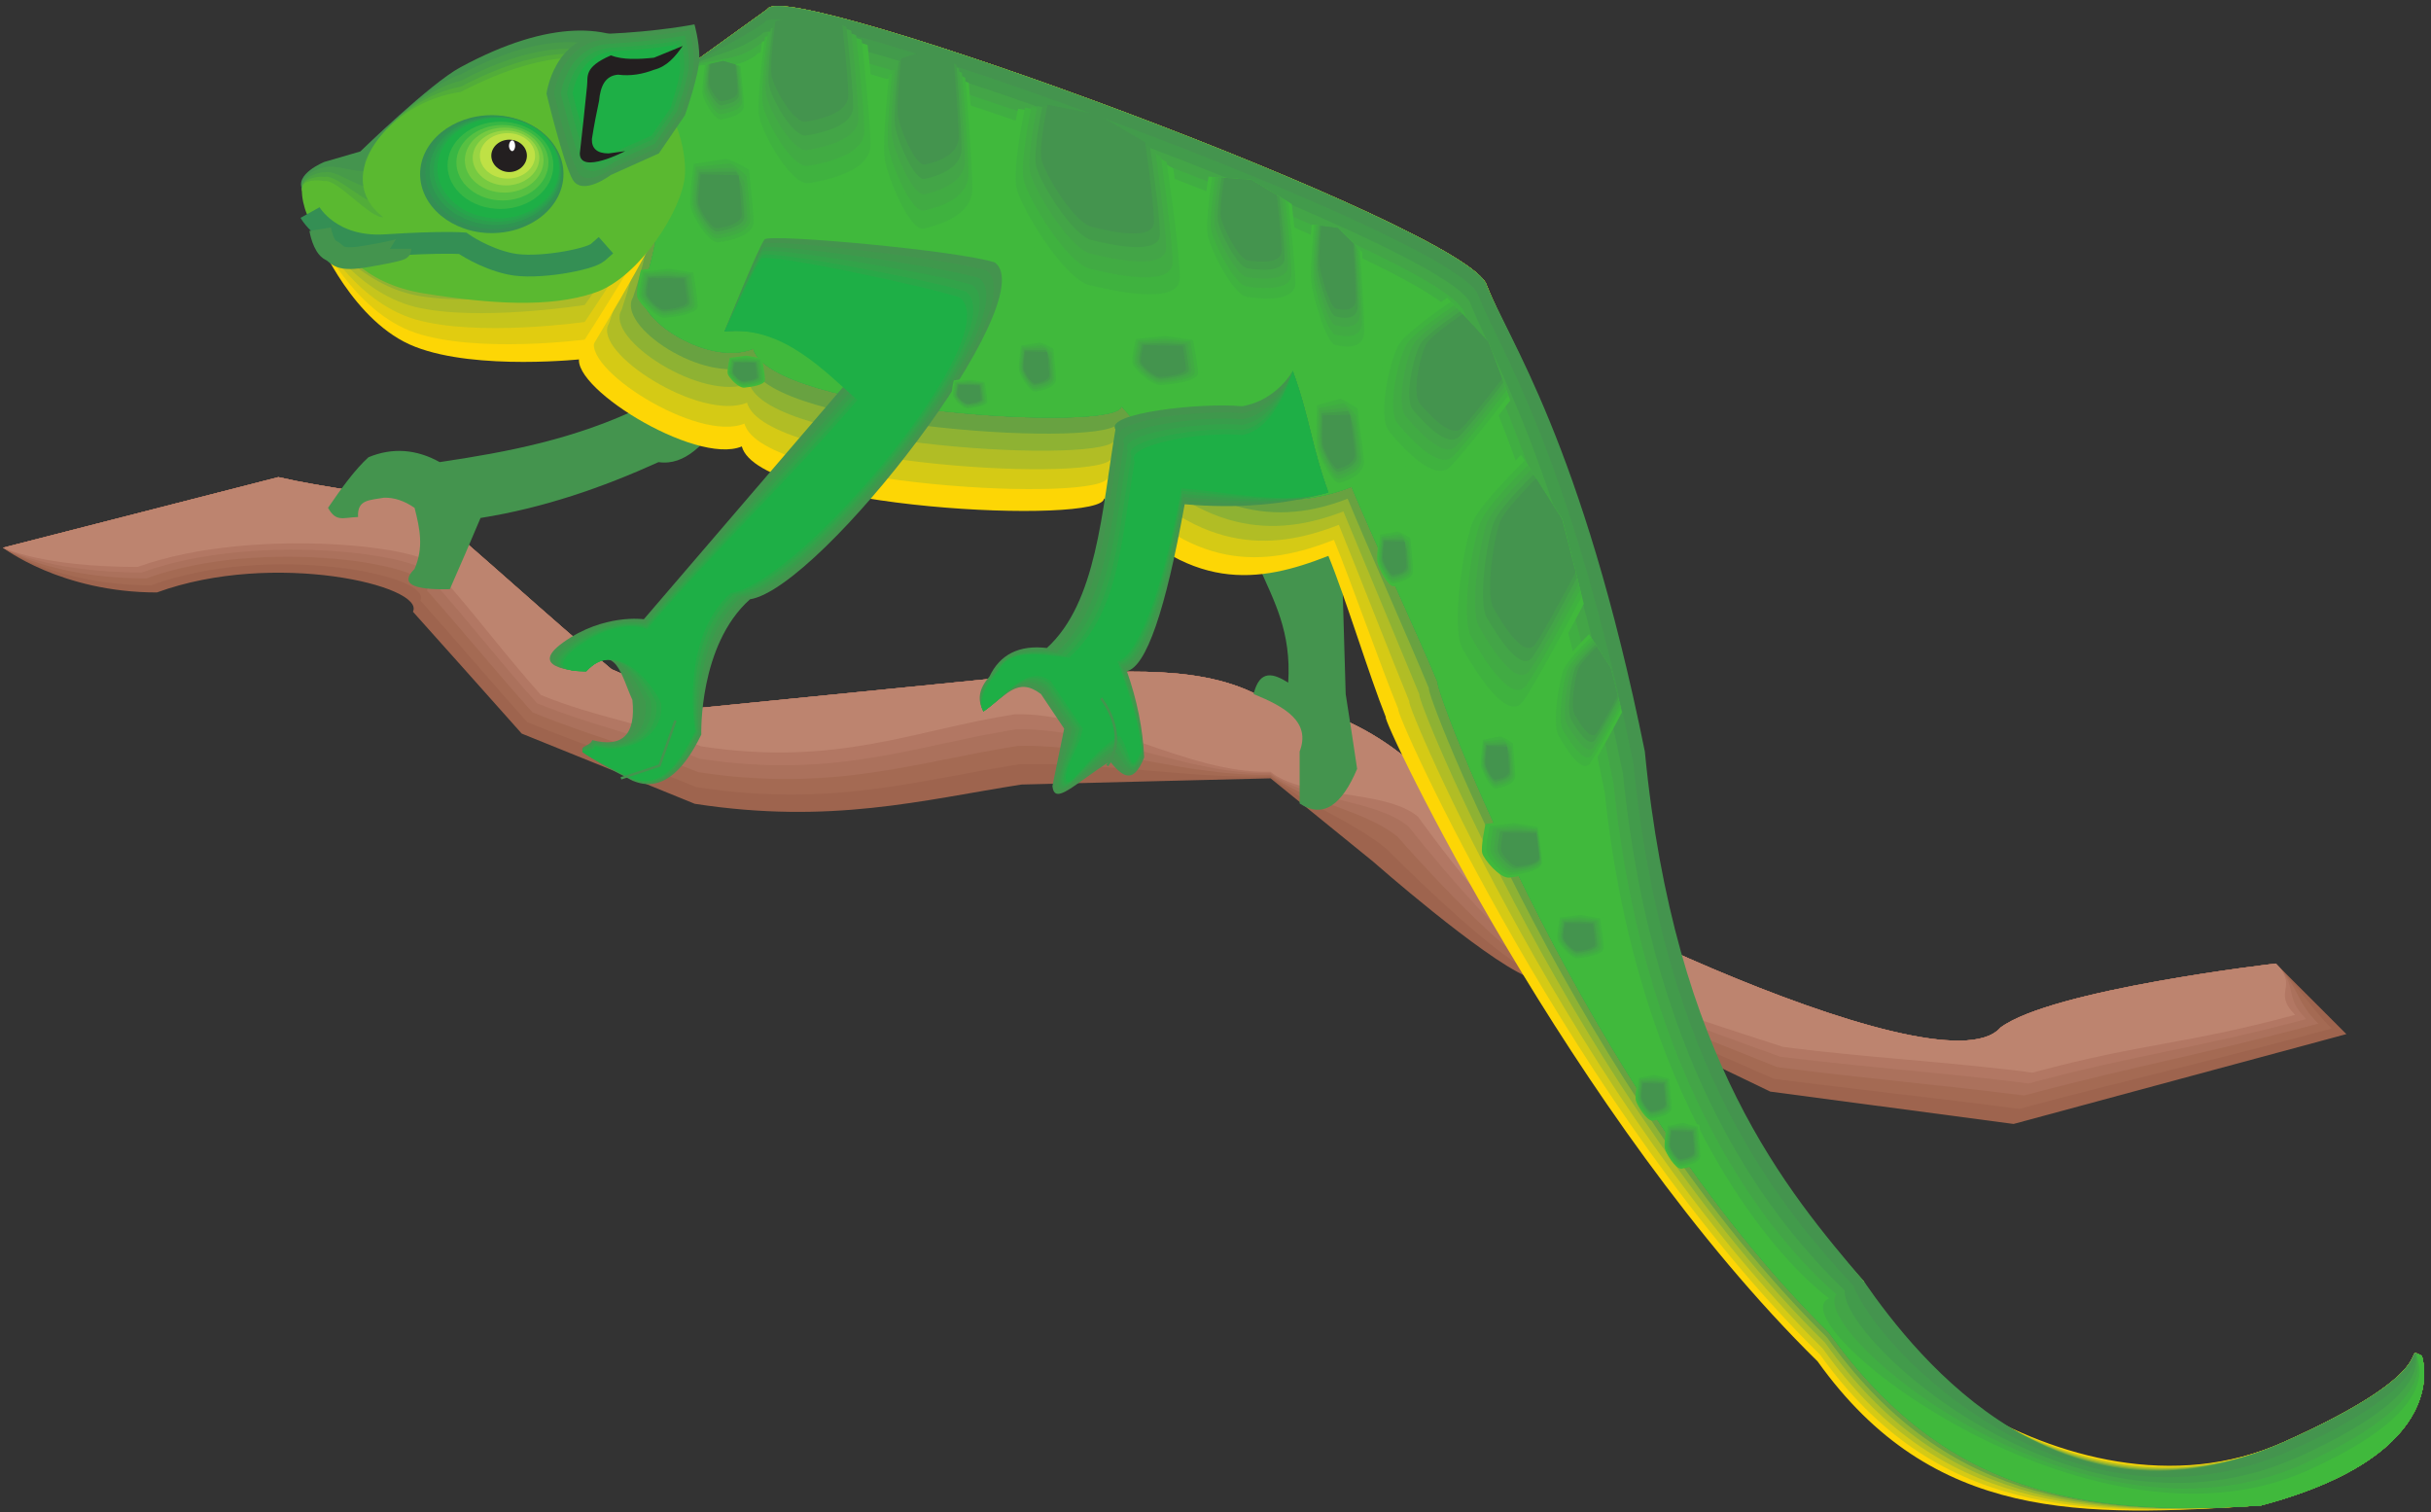 <?xml version="1.0" encoding="UTF-8" standalone="no"?>
<!-- Created with Inkscape (http://www.inkscape.org/) -->

<svg
   xmlns:dc="http://purl.org/dc/elements/1.1/"
   xmlns:cc="http://creativecommons.org/ns#"
   xmlns:rdf="http://www.w3.org/1999/02/22-rdf-syntax-ns#"
   xmlns:svg="http://www.w3.org/2000/svg"
   xmlns="http://www.w3.org/2000/svg"
   xmlns:sodipodi="http://sodipodi.sourceforge.net/DTD/sodipodi-0.dtd"
   xmlns:inkscape="http://www.inkscape.org/namespaces/inkscape"
   id="svg10591"
   version="1.1"
   inkscape:version="0.48.1 "
   width="271.25"
   height="168.75"
   xml:space="preserve"
   sodipodi:docname="Chameleon_7.pdf"><rect width="100%" height="100%" fill="#333333" stroke="none"/><defs
     id="defs10595" /><sodipodi:namedview
     pagecolor="#ffffff"
     bordercolor="#666666"
     borderopacity="1"
     objecttolerance="10"
     gridtolerance="10"
     guidetolerance="10"
     inkscape:pageopacity="0"
     inkscape:pageshadow="2"
     inkscape:window-width="640"
     inkscape:window-height="480"
     id="namedview10593"
     showgrid="false"
     inkscape:zoom="1.7244444"
     inkscape:cx="135.625"
     inkscape:cy="84.375"
     inkscape:window-x="427"
     inkscape:window-y="109"
     inkscape:window-maximized="0"
     inkscape:current-layer="g10599" /><g
     id="g10599"
     inkscape:groupmode="layer"
     inkscape:label="Chameleon_7"
     transform="matrix(1.25,0,0,-1.25,0,168.75)"><g
       id="g10601"
       transform="scale(0.24,0.24)"><path
         d="m 1.133,358.781 c 34.133,8.75 68.269,17.5 102.402,26.246 17.492,-4.007 34.985,-5.589 52.477,-9.597 23.808,-19.805 47.617,-42.039 71.426,-61.848 11.05,-4.859 22.226,-9.598 33.281,-14.336 39.722,4.008 79.441,7.899 119.164,11.906 30.855,0.973 63.652,5.348 87.945,-7.168 36.563,-5.589 63.531,-23.816 81.024,-54.796 -2.43,-7.168 172.246,-95.141 195.207,-68.895 19.07,14.215 102.398,23.816 102.398,23.816 8.746,-8.75 17.492,-17.496 26.238,-26.246 -41.3,-11.179 -82.601,-22.234 -123.781,-33.414 -30.246,4.012 -60.371,8.02 -90.496,12.028 0,0 -73.855,35.722 -90.496,42.769 -16.762,7.172 -57.211,42.774 -57.211,42.774 -12.758,10.324 -25.391,20.652 -38.145,30.98 -30.976,-0.727 -61.828,-1.578 -92.683,-2.309 -37.168,-5.832 -70.817,-14.945 -121.473,-7.168 -21.5,8.75 -42.879,17.497 -64.379,26.125 -13.484,15.188 -26.968,30.254 -40.449,45.321 4.734,9.597 -51.629,23.086 -95.234,7.168 -35.715,0 -57.215,16.644 -57.215,16.644"
         style="fill:#9e644e;fill-opacity:1;fill-rule:nonzero;stroke:none"
         id="path10603" /><path
         d="m 1.133,358.781 c 34.133,8.75 68.269,17.5 102.402,26.246 17.492,-4.007 34.985,-5.589 52.477,-9.597 23.808,-19.805 47.617,-42.039 71.426,-61.848 11.05,-4.859 22.226,-9.598 33.281,-14.336 39.722,4.008 79.441,7.899 119.164,11.906 30.855,0.973 63.652,5.348 87.945,-7.168 36.563,-5.589 63.531,-23.816 81.024,-54.796 -2.43,-7.168 172.246,-95.141 195.207,-68.895 19.07,14.215 102.398,23.816 102.398,23.816 8.746,-8.75 12.027,-15.433 20.773,-24.179 -41.3,-11.18 -75.07,-18.836 -116.25,-29.891 -30.246,4.008 -61.101,7.289 -91.226,11.18 0,0 -71.789,31.59 -88.43,38.758 -16.64,7.168 -55.758,46.902 -55.758,46.902 -12.753,10.328 -30.246,16.523 -43,26.851 -30.976,-0.851 -62.558,5.348 -93.41,4.497 -37.051,-5.711 -69.484,-16.282 -120.136,-8.508 -21.379,8.75 -41.422,15.433 -62.922,24.179 -13.485,15.067 -26.239,30.133 -39.723,45.2 4.738,9.601 -56.484,21.75 -100.094,5.711 -35.711,0 -55.148,13.972 -55.148,13.972"
         style="fill:#a46a53;fill-opacity:1;fill-rule:nonzero;stroke:none"
         id="path10605" /><path
         d="m 1.133,358.781 c 34.133,8.75 68.269,17.5 102.402,26.246 17.492,-4.007 34.985,-5.589 52.477,-9.597 23.808,-19.805 47.617,-42.039 71.426,-61.848 11.05,-4.859 22.226,-9.598 33.281,-14.336 39.722,4.008 79.441,7.899 119.164,11.906 30.855,0.973 63.652,5.348 87.945,-7.168 36.563,-5.589 63.531,-23.816 81.024,-54.796 -2.43,-7.168 172.246,-95.141 195.207,-68.895 19.07,14.215 102.398,23.816 102.398,23.816 8.746,-8.75 7.047,-13.609 15.793,-22.359 -41.301,-11.055 -68.145,-15.672 -109.445,-26.73 -30.125,3.89 -61.711,6.562 -91.836,10.57 0,0 -69.844,27.824 -86.61,34.996 -16.64,7.168 -54.539,50.664 -54.539,50.664 -12.632,10.328 -34.5,12.758 -47.254,23.086 -30.976,-0.848 -63.164,11.543 -94.019,10.695 -37.172,-5.711 -68.266,-17.496 -118.922,-9.722 -21.379,8.75 -40.207,13.488 -61.586,22.238 -13.484,15.062 -25.75,30.133 -39.234,45.32 4.738,9.477 -60.739,20.41 -104.344,4.496 -35.836,0 -53.328,11.418 -53.328,11.418"
         style="fill:#ab715c;fill-opacity:1;fill-rule:nonzero;stroke:none"
         id="path10607" /><path
         d="m 1.133,358.781 c 34.133,8.75 68.269,17.5 102.402,26.246 17.492,-4.007 34.985,-5.589 52.477,-9.597 23.808,-19.805 47.617,-42.039 71.426,-61.848 11.05,-4.859 22.226,-9.598 33.281,-14.336 39.722,4.008 79.441,7.899 119.164,11.906 30.855,0.973 63.652,5.348 87.945,-7.168 36.563,-5.589 63.531,-23.816 81.024,-54.796 -2.43,-7.168 172.246,-95.141 195.207,-68.895 19.07,14.215 102.398,23.816 102.398,23.816 8.746,-8.75 2.551,-11.91 11.297,-20.656 -41.301,-11.058 -61.949,-12.879 -103.25,-23.937 -30.246,3.89 -62.195,6.074 -92.441,9.964 0,0 -68.145,24.543 -84.911,31.711 -16.64,7.168 -53.324,53.95 -53.324,53.95 -12.754,10.328 -38.508,9.476 -51.262,19.804 -30.976,-0.851 -63.773,17.012 -94.625,16.282 -37.05,-5.832 -67.054,-18.711 -117.707,-10.934 -21.379,8.746 -39.113,11.906 -60.492,20.652 -13.605,15.067 -25.148,30.137 -38.629,45.203 4.735,9.598 -64.746,19.438 -108.355,3.403 -35.711,0 -51.625,9.23 -51.625,9.23"
         style="fill:#b27763;fill-opacity:1;fill-rule:nonzero;stroke:none"
         id="path10609" /><path
         d="m 1.133,358.781 c 34.133,8.75 68.269,17.5 102.402,26.246 17.492,-4.007 34.985,-5.589 52.477,-9.597 23.808,-19.805 47.617,-42.039 71.426,-61.848 11.05,-4.859 22.226,-9.598 33.281,-14.336 39.722,4.008 79.441,7.899 119.164,11.906 30.855,0.973 63.652,5.348 87.945,-7.168 36.563,-5.589 63.531,-23.816 81.024,-54.796 -2.43,-7.168 172.246,-95.141 195.207,-68.895 19.07,14.215 102.398,23.816 102.398,23.816 8.746,-8.75 -1.578,-10.328 7.168,-19.078 -41.301,-11.179 -56.363,-10.328 -97.664,-21.504 -30.125,4.008 -62.68,5.586 -92.805,9.598 0,0 -66.687,21.383 -83.328,28.555 -16.765,7.168 -52.476,57.105 -52.476,57.105 -12.633,10.328 -42.032,6.32 -54.786,16.645 -30.976,-0.848 -64.257,22.238 -95.113,21.386 -37.047,-5.711 -66.078,-19.683 -116.734,-11.906 -21.379,8.746 -38.02,10.324 -59.52,19.074 -13.484,15.067 -24.539,30.133 -38.144,45.321 4.859,9.476 -68.145,18.226 -111.875,2.308 -35.711,0 -50.047,7.168 -50.047,7.168"
         style="fill:#bd846f;fill-opacity:1;fill-rule:nonzero;stroke:none"
         id="path10611" /><path
         d="m 239.219,411.395 c -25.266,-12.274 -50.41,-17.012 -75.676,-20.778 -8.746,4.86 -17.613,5.469 -26.48,1.824 -4.981,-4.496 -10.086,-11.543 -15.063,-18.836 3.035,-5.343 5.344,-3.644 11.172,-3.402 -0.363,6.563 4.254,6.199 9.598,7.172 3.765,0.121 7.531,-1.094 11.418,-3.77 2.066,-8.019 3.402,-14.824 0,-22.718 -5.465,-5.348 -1.094,-7.899 13.121,-7.535 3.886,8.75 7.652,17.617 11.418,26.488 23.566,3.765 45.308,11.301 66.203,20.777 9.961,-1.457 17.367,7.047 24.535,17.012 -10.082,1.215 -20.164,2.551 -30.246,3.766"
         style="fill:#44944e;fill-opacity:1;fill-rule:nonzero;stroke:none"
         id="path10613" /><path
         d="m 468.438,351.371 c 5.343,-12.394 11.902,-23.691 10.687,-42.769 -5.465,3.402 -10.566,5.101 -12.875,-4.254 11.66,-4.739 21.379,-10.328 17.129,-21.383 0,-6.442 0,-12.879 0,-19.32 8.867,-5.832 15.789,-0.364 21.379,12.878 -1.336,9.235 -2.793,18.469 -4.254,27.825 -0.727,24.91 -1.457,49.941 -2.184,74.968 -9.961,-9.355 -19.922,-18.589 -29.882,-27.945"
         style="fill:#44944e;fill-opacity:1;fill-rule:nonzero;stroke:none"
         id="path10615" /><path
         d="m 251.246,534.477 c 11.418,8.265 22.836,16.406 34.254,24.668 6.195,12.39 261.164,-81.29 267.48,-102.793 7.532,-19.321 33.165,-64.278 56.727,-179.829 C 621.613,162.797 671.297,102.41 693.16,86.004 673.238,77.5 767.379,-10.348 849.375,26.105 c 62.191,27.824 42.879,36.449 51.383,32.078 0,0 12.875,-36.332 -59.887,-55.652 -66.324,-4.25 -121.957,-6.438 -164.84,53.586 -91.468,89.91 -162.648,239.606 -160.586,239.606 -6.316,15.797 -14.941,44.347 -21.379,60.023 -25.628,-10.086 -51.988,-14.461 -83.449,21.383 0,-9.961 -128.277,-4.25 -134.715,19.32 -17.25,-7.289 -66.445,23.449 -60.007,34.266 11.785,34.504 23.566,69.133 35.351,103.762"
         style="fill:#fdd605;fill-opacity:1;fill-rule:nonzero;stroke:none"
         id="path10617" /><path
         d="m 251.246,534.477 c 11.418,8.265 22.836,16.406 34.254,24.668 6.195,12.39 261.164,-81.29 267.48,-102.793 7.532,-19.321 33.649,-62.696 57.215,-178.368 11.66,-113.851 59.641,-171.566 82.965,-191.98 -10.445,-13.484 74.219,-96.352 156.215,-59.898 62.191,27.824 42.879,36.449 51.383,32.078 0,0 12.875,-36.332 -59.887,-55.652 -66.324,-4.25 -120.988,-3.887 -163.867,56.016 -91.348,89.914 -159.008,240.215 -156.941,240.215 -6.438,15.672 -17.493,47.261 -23.93,62.937 -25.754,-10.086 -52.598,-12.394 -84.059,23.449 0,-9.96 -128.761,-3.765 -135.199,19.805 -17.129,-7.289 -61.828,21.024 -55.391,31.715 11.782,34.629 17.977,63.18 29.762,97.809"
         style="fill:#d5ca15;fill-opacity:1;fill-rule:nonzero;stroke:none"
         id="path10619" /><path
         d="m 251.246,534.477 c 11.418,8.265 22.836,16.406 34.254,24.668 6.195,12.39 261.164,-81.29 267.48,-102.793 7.532,-19.321 34.133,-61.36 57.7,-177.032 11.418,-114.093 57.699,-169.257 82.48,-193.316 -1.699,-18.102 74.219,-96.352 156.215,-59.898 62.191,27.824 42.879,36.449 51.383,32.078 0,0 12.875,-36.332 -59.887,-55.652 C 774.547,-1.719 720.734,0.953 677.977,60.855 586.508,150.77 522.129,301.555 524.191,301.555 c -6.437,15.675 -19.8,49.937 -26.238,65.734 -25.75,-10.086 -53.082,-10.57 -84.422,25.152 0,-9.964 -129.367,-3.281 -135.683,20.289 -17.25,-7.167 -57.821,18.711 -51.383,29.407 11.781,34.625 12.996,57.711 24.781,92.34"
         style="fill:#b1bd25;fill-opacity:1;fill-rule:nonzero;stroke:none"
         id="path10621" /><path
         d="m 251.246,534.477 c 11.418,8.265 22.836,16.406 34.254,24.668 6.195,12.39 261.164,-81.29 267.48,-102.793 7.532,-19.321 34.5,-60.145 58.067,-175.696 11.418,-114.336 56.117,-167.191 82.113,-194.652 6.317,-22.355 74.219,-96.352 156.215,-59.898 62.191,27.824 42.879,36.449 51.383,32.078 0,0 12.875,-36.332 -59.887,-55.652 -66.324,-4.25 -119.285,0.488 -162.043,60.512 -91.469,89.91 -152.933,241.062 -150.871,241.062 -6.437,15.676 -21.863,52.493 -28.301,68.165 -25.754,-9.961 -53.449,-8.872 -84.91,26.972 0,-9.961 -129.73,-2.914 -136.051,20.656 -17.246,-7.168 -54.054,16.649 -47.492,27.34 11.66,34.629 8.258,52.61 20.043,87.239"
         style="fill:#8eb233;fill-opacity:1;fill-rule:nonzero;stroke:none"
         id="path10623" /><path
         d="m 251.246,534.477 c 11.418,8.265 22.836,16.406 34.254,24.668 6.195,12.39 261.164,-81.29 267.48,-102.793 7.532,-19.321 34.985,-58.93 58.43,-174.481 11.176,-114.457 54.539,-165.367 81.75,-195.867 13.727,-26.242 74.219,-96.352 156.215,-59.898 62.191,27.824 42.879,36.449 51.383,32.078 0,0 12.875,-36.332 -59.887,-55.652 C 774.547,-1.719 722.434,4.965 679.555,64.984 588.207,154.898 529.414,306.414 531.48,306.414 c -6.437,15.676 -23.808,54.922 -30.246,70.594 -25.754,-10.082 -53.933,-7.289 -85.273,28.555 0,-10.086 -130.098,-2.551 -136.535,21.019 -17.129,-7.168 -50.41,14.582 -43.973,25.395 11.781,34.628 4.008,47.871 15.793,82.5"
         style="fill:#68a241;fill-opacity:1;fill-rule:nonzero;stroke:none"
         id="path10625" /><path
         d="m 251.246,534.477 c 11.418,8.265 22.836,16.406 34.254,24.668 6.195,12.39 261.164,-81.29 267.48,-102.793 7.532,-19.321 35.348,-57.836 58.793,-173.387 11.055,-114.578 53.082,-163.547 81.387,-196.961 20.649,-29.887 74.219,-96.352 156.215,-59.898 62.191,27.824 42.879,36.449 51.383,32.078 0,0 12.875,-36.332 -59.887,-55.652 -66.324,-4.25 -117.707,4.254 -160.586,64.277 -91.347,89.914 -147.59,241.793 -145.523,241.793 -6.438,15.675 -25.633,57.105 -32.071,72.781 -25.75,-10.086 -54.296,-5.832 -85.636,30.012 0,-9.965 -130.461,-2.188 -136.899,21.386 -17.129,-7.172 -47.133,12.879 -40.695,23.571 11.785,34.628 0,43.496 11.785,78.125"
         style="fill:#44944e;fill-opacity:1;fill-rule:nonzero;stroke:none"
         id="path10627" /><path
         d="m 251.246,534.477 c 11.418,8.265 21.621,11.543 33.039,19.683 6.195,12.395 259.223,-79.949 265.539,-101.574 7.531,-19.199 34.133,-58.324 57.699,-173.996 11.297,-114.336 55.512,-165.852 81.872,-194.406 8.988,-23.816 80.414,-97.566 162.531,-61.238 62.07,27.945 40.328,39.609 48.832,35.238 0,0 12.875,-36.332 -59.887,-55.652 -66.324,-4.25 -117.707,4.254 -160.586,64.277 -91.347,89.914 -147.59,241.793 -145.523,241.793 -6.438,15.675 -25.633,57.105 -32.071,72.781 -25.75,-10.086 -54.296,-5.832 -85.636,30.012 0,-9.965 -130.461,-2.188 -136.899,21.386 -17.129,-7.172 -47.133,12.879 -40.695,23.571 11.785,34.628 0,43.496 11.785,78.125"
         style="fill:#429b4b;fill-opacity:1;fill-rule:nonzero;stroke:none"
         id="path10629" /><path
         d="m 251.246,534.477 c 11.418,8.265 20.527,7.05 31.945,15.191 6.196,12.512 257.52,-78.859 263.836,-100.363 7.532,-19.321 33.043,-59.051 56.61,-174.602 11.418,-114.094 57.699,-168.164 82.476,-192.219 -1.578,-18.227 86.004,-98.664 167.996,-62.211 62.075,27.824 38.145,42.281 46.649,37.91 0,0 12.875,-36.332 -59.887,-55.652 -66.324,-4.25 -117.707,4.254 -160.586,64.277 -91.347,89.914 -147.59,241.793 -145.523,241.793 -6.438,15.675 -25.633,57.105 -32.071,72.781 -25.75,-10.086 -54.296,-5.832 -85.636,30.012 0,-9.965 -130.461,-2.188 -136.899,21.386 -17.129,-7.172 -47.133,12.879 -40.695,23.571 11.785,34.628 0,43.496 11.785,78.125"
         style="fill:#43a547;fill-opacity:1;fill-rule:nonzero;stroke:none"
         id="path10631" /><path
         d="m 251.246,534.477 c 11.418,8.265 19.434,3.039 30.852,11.179 6.195,12.395 256.062,-77.761 262.5,-99.39 7.41,-19.321 31.949,-59.536 55.515,-175.086 11.66,-113.973 59.762,-170.106 82.965,-190.157 -11.176,-13.242 90.985,-99.754 173.098,-63.301 62.074,27.824 36.078,44.832 44.582,40.461 0,0 12.875,-36.332 -59.887,-55.652 -66.324,-4.25 -117.707,4.254 -160.586,64.277 -91.347,89.914 -147.59,241.793 -145.523,241.793 -6.438,15.675 -25.633,57.105 -32.071,72.781 -25.75,-10.086 -54.296,-5.832 -85.636,30.012 0,-9.965 -130.461,-2.188 -136.899,21.386 -17.129,-7.172 -47.133,12.879 -40.695,23.571 11.785,34.628 0,43.496 11.785,78.125"
         style="fill:#40ae42;fill-opacity:1;fill-rule:nonzero;stroke:none"
         id="path10633" /><path
         d="m 251.246,534.477 c 11.418,8.265 18.582,-0.727 30.004,7.535 6.191,12.394 254.605,-76.914 261.043,-98.539 7.41,-19.2 30.973,-59.903 54.539,-175.575 11.906,-113.726 61.707,-171.929 83.453,-188.332 -19.922,-8.504 95.598,-100.606 177.711,-64.152 62.074,27.824 34.258,47.141 42.762,42.77 0,0 12.875,-36.332 -59.887,-55.652 -66.324,-4.25 -117.707,4.254 -160.586,64.277 -91.347,89.914 -147.59,241.793 -145.523,241.793 -6.438,15.675 -25.633,57.105 -32.071,72.781 -25.75,-10.086 -54.296,-5.832 -85.636,30.012 0,-9.965 -130.461,-2.188 -136.899,21.386 -17.129,-7.172 -47.133,12.879 -40.695,23.571 11.785,34.628 0,43.496 11.785,78.125"
         style="fill:#40b93c;fill-opacity:1;fill-rule:nonzero;stroke:none"
         id="path10635" /><path
         d="m 171.316,526.824 c -11.175,-7.293 -36.441,-29.406 -36.441,-29.406 l -13.363,0 c 0,0 -10.809,-3.766 -8.016,-11.543 2.914,-7.773 3.035,-2.43 3.645,-5.344 l 1.336,-7.047 c 0,0 12.875,-31.105 35.953,-39.976 23.082,-8.992 63.047,-4.496 63.047,-4.496 0,0 25.144,41.191 31.093,56.015 10.692,26.364 -9.472,85.661 -77.254,41.797"
         style="fill:#fdd605;fill-opacity:1;fill-rule:nonzero;stroke:none"
         id="path10637" /><path
         d="m 171.316,528.523 c -11.175,-6.925 -36.562,-29.644 -36.562,-29.644 -4.496,-0.121 -8.988,-0.367 -13.363,-0.609 0,0 -10.934,-3.887 -8.016,-11.422 2.914,-7.532 3.277,-2.672 3.766,-4.981 0.242,-2.187 0.484,-4.375 0.847,-6.562 0,0 13.364,-28.797 36.442,-36.571 23.082,-7.777 63.047,-2.554 63.047,-2.554 0,0 25.144,39.004 31.093,52.976 10.692,24.91 -9.472,82.016 -77.254,39.367"
         style="fill:#e1cc10;fill-opacity:1;fill-rule:nonzero;stroke:none"
         id="path10639" /><path
         d="m 171.316,530.348 c -11.175,-6.805 -36.808,-30.012 -36.808,-30.012 -4.371,-0.488 -8.867,-0.852 -13.238,-1.336 0,0 -11.055,-4.012 -8.016,-11.18 3.035,-7.289 3.398,-2.914 3.887,-4.859 0.121,-1.945 0.242,-4.012 0.363,-6.074 0,0 13.848,-26.489 36.926,-33.172 23.082,-6.684 63.047,-0.973 63.047,-0.973 0,0 25.144,37.18 31.093,50.305 10.692,23.57 -9.472,78.734 -77.254,37.301"
         style="fill:#c6c51c;fill-opacity:1;fill-rule:nonzero;stroke:none"
         id="path10641" /><path
         d="m 171.316,531.926 c -11.175,-6.684 -36.929,-30.375 -36.929,-30.375 -4.371,-0.61 -8.867,-1.215 -13.239,-1.824 0,0 -11.175,-4.129 -8.019,-11.055 3.16,-6.926 3.644,-3.039 4.012,-4.617 -0.121,-1.825 -0.121,-3.645 -0.121,-5.59 0,0 14.332,-24.422 37.41,-30.133 23.082,-5.59 63.047,0.727 63.047,0.727 0,0 25.144,35.238 31.093,47.754 10.692,22.234 -9.472,75.453 -77.254,35.113"
         style="fill:#adbb27;fill-opacity:1;fill-rule:nonzero;stroke:none"
         id="path10643" /><path
         d="m 171.316,533.387 c -11.175,-6.442 -37.05,-30.621 -37.05,-30.621 -4.371,-0.731 -8.868,-1.457 -13.239,-2.309 0,0 -11.297,-4.254 -8.019,-10.937 3.281,-6.68 3.887,-3.278 4.133,-4.372 -0.246,-1.703 -0.368,-3.402 -0.61,-5.226 0,0 14.821,-22.477 37.899,-27.215 23.082,-4.617 63.047,2.309 63.047,2.309 0,0 25.144,33.414 31.093,45.199 10.692,21.019 -9.472,72.535 -77.254,33.172"
         style="fill:#92b132;fill-opacity:1;fill-rule:nonzero;stroke:none"
         id="path10645" /><path
         d="m 171.316,534.844 c -11.175,-6.321 -37.171,-30.864 -37.171,-30.864 -4.372,-0.972 -8.868,-1.945 -13.239,-2.917 0,0 -11.418,-4.372 -8.019,-10.813 3.402,-6.437 4.008,-3.402 4.254,-4.129 -0.368,-1.582 -0.731,-3.16 -0.973,-4.742 0,0 15.184,-20.652 38.262,-24.422 23.082,-3.766 63.047,3.645 63.047,3.645 0,0 25.144,31.836 31.093,43.015 10.692,19.805 -9.472,69.621 -77.254,31.227"
         style="fill:#77a83c;fill-opacity:1;fill-rule:nonzero;stroke:none"
         id="path10647" /><path
         d="m 171.316,536.18 c -11.175,-6.075 -37.293,-31.106 -37.293,-31.106 -4.371,-1.094 -8.867,-2.187 -13.238,-3.281 0,0 -11.543,-4.617 -8.019,-10.813 3.402,-6.199 4.254,-3.523 4.375,-3.89 -0.489,-1.457 -0.973,-2.914 -1.457,-4.371 0,0 15.668,-18.957 38.746,-21.871 23.082,-2.918 63.047,5.101 63.047,5.101 0,0 25.144,30.254 31.093,40.703 10.692,18.715 -9.472,66.95 -77.254,29.528"
         style="fill:#5e9e45;fill-opacity:1;fill-rule:nonzero;stroke:none"
         id="path10649" /><path
         d="m 171.316,537.516 c -11.175,-5.953 -37.293,-31.348 -37.293,-31.348 l -13.363,-3.887 c 0,0 -11.539,-4.617 -8.015,-10.574 3.523,-6.074 4.496,-3.766 4.496,-3.766 l -1.825,-4.007 c 0,0 16.036,-17.254 39.114,-19.321 23.082,-2.066 63.047,6.442 63.047,6.442 0,0 25.144,28.672 31.093,38.636 10.692,17.618 -9.472,64.399 -77.254,27.825"
         style="fill:#44944e;fill-opacity:1;fill-rule:nonzero;stroke:none"
         id="path10651" /><path
         d="m 171.316,534.844 c -15.425,-5.227 -40.695,-31.469 -34.863,-35.723 -4.496,-1.094 -11.418,2.43 -15.793,1.094 -0.847,0.242 -10.324,-3.16 -8.015,-8.02 2.187,-5.347 3.644,-6.683 4.25,-6.562 -0.364,-1.215 -0.243,-2.672 -0.606,-3.645 0.973,-0.484 12.512,-13.242 30.004,-15.187 16.398,-1.457 46.887,0.242 53.934,-0.852 7.168,-1.094 31.339,18.832 40.328,27.461 8.625,7.899 11.66,26.852 3.281,37.18 -8.383,11.664 -28.547,27.582 -72.52,4.254"
         style="fill:#479b49;fill-opacity:1;fill-rule:nonzero;stroke:none"
         id="path10653" /><path
         d="M 171.316,532.414 C 152,527.918 127.707,500.941 138.641,492.801 c -4.496,-0.973 -13.606,6.804 -17.981,5.59 -1.578,0.242 -9.23,-1.946 -8.015,-5.832 0.972,-4.739 3.039,-9.235 4.128,-8.993 -0.121,-1.093 0.61,-2.671 0.368,-3.277 1.941,-0.973 9.472,-9.723 21.863,-11.668 10.445,-0.848 32.312,-5.223 45.797,-7.289 13.48,-2.187 36.804,10.086 48.707,17.496 11.543,7.047 19.437,28.555 14.336,39.735 -4.981,13.851 -23.446,41.796 -76.528,13.851"
         style="fill:#4ba342;fill-opacity:1;fill-rule:nonzero;stroke:none"
         id="path10655" /><path
         d="m 171.316,530.227 c -22.836,-3.891 -46.281,-31.469 -30.613,-43.137 -4.613,-0.848 -15.668,10.816 -20.043,9.601 -2.183,0.485 -8.258,-0.73 -8.137,-3.765 -0.121,-4.133 2.551,-11.668 4.25,-11.18 -0.121,-0.973 1.336,-2.797 1.215,-3.039 2.797,-1.336 6.684,-6.562 14.457,-8.262 4.981,-0.484 19.071,-10.207 38.383,-13.242 19.195,-3.039 41.668,1.942 56.121,8.383 14.336,6.316 26.602,30.133 24.539,42.039 -1.945,15.797 -18.828,54.676 -80.172,22.602"
         style="fill:#52ad39;fill-opacity:1;fill-rule:nonzero;stroke:none"
         id="path10657" /><path
         d="m 171.316,528.281 c -26.117,-3.402 -48.711,-31.468 -28.789,-46.535 -4.617,-0.73 -17.492,14.578 -21.867,13.363 -2.793,0.61 -7.406,0.368 -8.137,-1.82 -1.093,-3.644 1.942,-13.851 4.129,-13.367 0.121,-0.852 2.067,-2.672 2.067,-2.672 3.523,-1.703 4.129,-3.645 7.652,-5.227 0,0 7.047,-14.82 31.582,-18.71 24.539,-3.887 46.402,-5.344 63.043,0.242 16.766,5.468 33.164,31.472 33.77,44.109 0.972,17.617 -14.575,66.34 -83.45,30.617"
         style="fill:#5ab930;fill-opacity:1;fill-rule:nonzero;stroke:none"
         id="path10659" /><path
         d="m 203.262,527.676 c 0,0 2.672,21.262 22.23,22.234 19.559,0.848 32.797,3.524 32.797,3.524 0,0 1.824,-6.2 1.824,-12.395 0,-6.316 -5.347,-21.383 -5.347,-21.383 l -9.715,-14.218 -17.86,-8.02 c 0,0 -10.566,-8.02 -14.211,-1.699 -3.523,6.195 -9.718,31.957 -9.718,31.957"
         style="fill:#44944e;fill-opacity:1;fill-rule:nonzero;stroke:none"
         id="path10661" /><path
         d="m 206.059,527.676 c 0,0 2.425,19.558 20.285,20.289 17.855,0.851 30.125,3.281 30.125,3.281 0,0 1.578,-5.711 1.578,-11.422 0,-5.59 -4.859,-19.441 -4.859,-19.441 -2.915,-4.375 -5.954,-8.625 -8.989,-13 -5.344,-2.43 -10.812,-4.86 -16.156,-7.289 0,0 -9.719,-7.293 -12.996,-1.703 -3.281,5.711 -8.988,29.285 -8.988,29.285"
         style="fill:#3e994c;fill-opacity:1;fill-rule:nonzero;stroke:none"
         id="path10663" /><path
         d="m 208.609,527.676 c 0,0 2.305,17.859 18.582,18.59 16.399,0.847 27.575,3.035 27.575,3.035 0,0 1.461,-5.223 1.461,-10.449 0,-5.223 -4.497,-17.86 -4.497,-17.86 -2.671,-3.89 -5.464,-7.898 -8.14,-11.91 -4.981,-2.184 -9.957,-4.371 -14.938,-6.68 0,0 -8.867,-6.683 -11.785,-1.461 -3.035,5.227 -8.258,26.735 -8.258,26.735"
         style="fill:#35a14a;fill-opacity:1;fill-rule:nonzero;stroke:none"
         id="path10665" /><path
         d="m 210.914,527.797 c 0,0 2.066,16.281 17.008,17.008 15.062,0.73 25.266,2.675 25.266,2.675 0,0 1.335,-4.738 1.335,-9.48 0,-4.738 -4.128,-16.402 -4.128,-16.402 -2.43,-3.645 -4.981,-7.289 -7.411,-10.813 -4.617,-2.066 -9.109,-4.133 -13.605,-6.195 0,0 -8.258,-6.078 -10.934,-1.34 -2.793,4.738 -7.531,24.547 -7.531,24.547"
         style="fill:#2ba748;fill-opacity:1;fill-rule:nonzero;stroke:none"
         id="path10667" /><path
         d="m 212.98,527.797 c 0,0 1.946,14.945 15.672,15.672 13.727,0.609 23.078,2.429 23.078,2.429 0,0 1.215,-4.371 1.215,-8.746 0,-4.375 -3.644,-14.945 -3.644,-14.945 l -6.922,-10.086 -12.512,-5.59 c 0,0 -7.41,-5.59 -9.961,-1.215 -2.551,4.375 -6.926,22.481 -6.926,22.481"
         style="fill:#1eaf46;fill-opacity:1;fill-rule:nonzero;stroke:none"
         id="path10669" /><path
         d="m 215.652,505.438 c 0.973,8.261 1.825,16.648 2.672,24.91 0.489,3.644 -1.457,7.047 8.867,11.543 4.497,-1.703 10.207,-1.457 16.036,-0.852 3.523,1.457 7.168,2.918 10.691,4.375 -2.797,-4.012 -5.832,-7.656 -10.691,-8.871 -4.129,-1.578 -8.504,-2.43 -13.36,-1.82 -4.738,-0.368 -6.562,-4.254 -7.047,-9.723 -0.851,-4.008 -1.824,-8.746 -2.672,-14.215 -0.121,-3.523 1.942,-5.347 6.196,-5.347 2.062,0.246 4.129,0.609 6.195,0.851 0,0 -16.887,-8.871 -16.887,-0.851"
         style="fill:#231f20;fill-opacity:1;fill-rule:nonzero;stroke:none"
         id="path10671" /><path
         d="m 115.316,483.445 c 0,0 7.532,-13.484 28.184,-12.148 20.648,1.336 28.543,0.726 28.543,0.726 0,0 7.898,-5.585 17.617,-7.652 9.715,-2.187 29.637,1.578 32.676,4.25 3.035,2.676 3.035,2.676 3.035,2.676"
         style="fill:none;stroke:#348f54;stroke-opacity:1;stroke-width:8.1;stroke-linecap:butt;stroke-linejoin:miter;stroke-miterlimit:4;stroke-dasharray:none"
         id="path10673" /><path
         d="m 119.082,477.25 c 0,0 1.094,-6.562 4.008,-7.898 2.918,-1.336 1.945,-4.254 13.973,-2.067 12.023,2.067 12.023,2.676 12.023,2.676"
         style="fill:none;stroke:#44944e;stroke-opacity:1;stroke-width:8.1;stroke-linecap:butt;stroke-linejoin:miter;stroke-miterlimit:4;stroke-dasharray:none"
         id="path10675" /><path
         d="m 182.855,475.793 c -14.578,0 -26.601,9.84 -26.601,21.992 0,12.028 12.023,21.871 26.601,21.871 14.7,0 26.723,-9.843 26.723,-21.871 0,-12.152 -12.023,-21.992 -26.723,-21.992"
         style="fill:#348f54;fill-opacity:1;fill-rule:nonzero;stroke:none"
         id="path10677" /><path
         d="m 183.586,477.371 c -13.969,0 -25.391,9.477 -25.391,21.02 0,11.543 11.422,21.019 25.391,21.019 14.09,0 25.508,-9.476 25.508,-21.019 0,-11.543 -11.418,-21.02 -25.508,-21.02"
         style="fill:#2f9551;fill-opacity:1;fill-rule:nonzero;stroke:none"
         id="path10679" /><path
         d="m 184.191,478.828 c -13.363,0 -24.414,8.992 -24.414,20.172 0,11.055 11.051,20.047 24.414,20.047 13.485,0 24.418,-8.992 24.418,-20.047 0,-11.18 -10.933,-20.172 -24.418,-20.172"
         style="fill:#2c9e4e;fill-opacity:1;fill-rule:nonzero;stroke:none"
         id="path10681" /><path
         d="m 184.801,480.043 c -12.879,0 -23.446,8.75 -23.446,19.441 0,10.571 10.567,19.321 23.446,19.321 12.875,0 23.441,-8.75 23.441,-19.321 0,-10.691 -10.566,-19.441 -23.441,-19.441"
         style="fill:#26a64b;fill-opacity:1;fill-rule:nonzero;stroke:none"
         id="path10683" /><path
         d="m 185.285,481.258 c -12.39,0 -22.594,8.387 -22.594,18.59 0,10.328 10.204,18.715 22.594,18.715 12.512,0 22.594,-8.387 22.594,-18.715 0,-10.203 -10.082,-18.59 -22.594,-18.59"
         style="fill:#1eaf46;fill-opacity:1;fill-rule:nonzero;stroke:none"
         id="path10685" /><path
         d="m 186.137,484.781 c -10.934,0 -19.68,7.293 -19.68,16.16 0,8.993 8.746,16.286 19.68,16.286 10.808,0 19.676,-7.293 19.676,-16.286 0,-8.867 -8.868,-16.16 -19.676,-16.16"
         style="fill:#38b744;fill-opacity:1;fill-rule:nonzero;stroke:none"
         id="path10687" /><path
         d="m 186.863,487.941 c -9.351,0 -17.125,6.321 -17.125,14.094 0,7.656 7.774,13.973 17.125,13.973 9.477,0 17.129,-6.317 17.129,-13.973 0,-7.773 -7.652,-14.094 -17.129,-14.094"
         style="fill:#57c042;fill-opacity:1;fill-rule:nonzero;stroke:none"
         id="path10689" /><path
         d="m 187.594,490.859 c -8.141,0 -14.699,5.344 -14.699,12.028 0,6.683 6.558,12.152 14.699,12.152 8.015,0 14.574,-5.469 14.574,-12.152 0,-6.684 -6.559,-12.028 -14.574,-12.028"
         style="fill:#76ca41;fill-opacity:1;fill-rule:nonzero;stroke:none"
         id="path10691" /><path
         d="m 188.199,493.531 c -6.801,0 -12.39,4.617 -12.39,10.207 0,5.59 5.589,10.207 12.39,10.207 6.805,0 12.391,-4.617 12.391,-10.207 0,-5.59 -5.586,-10.207 -12.391,-10.207"
         style="fill:#99d543;fill-opacity:1;fill-rule:nonzero;stroke:none"
         id="path10693" /><path
         d="m 188.809,496.082 c -5.711,0 -10.325,3.766 -10.325,8.508 0,4.617 4.614,8.383 10.325,8.383 5.586,0 10.203,-3.766 10.203,-8.383 0,-4.742 -4.617,-8.508 -10.203,-8.508"
         style="fill:#bfe145;fill-opacity:1;fill-rule:nonzero;stroke:none"
         id="path10695" /><path
         d="m 189.414,498.512 c -3.644,0 -6.68,2.797 -6.68,6.078 0,3.277 3.036,5.953 6.68,5.953 3.645,0 6.559,-2.676 6.559,-5.953 0,-3.281 -2.914,-6.078 -6.559,-6.078"
         style="fill:#231f20;fill-opacity:1;fill-rule:nonzero;stroke:none"
         id="path10697" /><path
         d="m 190.508,506.289 c -0.606,0 -1.215,0.973 -1.215,1.945 0,1.094 0.609,2.063 1.215,2.063 0.609,0 1.094,-0.969 1.094,-2.063 0,-0.972 -0.485,-1.945 -1.094,-1.945"
         style="fill:#ffffff;fill-opacity:1;fill-rule:nonzero;stroke:none"
         id="path10699" /><path
         d="m 284.406,473.484 c 2.188,2.188 72.762,-4.254 85.637,-8.629 18.223,-13.609 -64.5,-121.015 -91.102,-125.269 -19.195,-17.133 -18.101,-50.305 -18.101,-50.305 -7.043,-14.578 -15.426,-21.504 -25.629,-17.129 -28.426,14.7 -16.277,10.934 -14.941,15.067 11.296,-2.918 16.277,2.062 14.941,14.945 -4.008,8.625 -6.316,22.356 -17.129,10.691 0,0 -23.566,0 -8.625,10.692 15.063,10.812 30.004,8.625 30.004,8.625 25.754,30.012 51.383,59.902 77.137,89.914 -12.149,10.449 -25.512,19.441 -47.133,17.133 0,0 12.875,32.078 14.941,34.265"
         style="fill:#44944e;fill-opacity:1;fill-rule:nonzero;stroke:none"
         id="path10701" /><path
         d="m 284.164,471.781 c 2.188,2.188 69.969,-5.711 82.844,-9.961 18.219,-13.609 -63.043,-117.496 -89.77,-121.75 -19.191,-17.132 -16.883,-50.422 -16.883,-50.422 -7.046,-14.703 -15.183,-21.628 -25.386,-17.132 -28.426,14.578 -15.672,10.086 -14.457,14.093 11.297,-2.914 18.586,2.309 17.25,15.309 -4.008,8.629 -8.867,22.602 -19.68,10.937 0,0 -22.109,-0.246 -7.168,10.45 14.941,10.691 28.789,8.019 28.789,8.019 25.754,30.012 51.75,58.809 77.379,88.821 -12.148,10.449 -25.996,21.382 -47.617,19.074 0,0 12.512,30.496 14.699,32.562"
         style="fill:#3f984c;fill-opacity:1;fill-rule:nonzero;stroke:none"
         id="path10703" /><path
         d="m 283.922,470.324 c 2.062,2.067 67.414,-7.047 80.293,-11.301 18.219,-13.609 -61.832,-114.214 -88.434,-118.464 -19.312,-17.133 -15.91,-50.668 -15.91,-50.668 -7.168,-14.703 -14.941,-21.508 -25.148,-17.133 -28.422,14.582 -15.184,9.234 -13.969,13.367 11.297,-2.918 20.652,2.551 19.316,15.551 -4.132,8.629 -11.175,22.844 -21.988,11.179 0,0 -20.891,-0.488 -5.953,10.208 15.062,10.691 27.941,7.531 27.941,7.531 25.629,29.89 51.868,57.836 77.496,87.726 -12.023,10.571 -26.48,23.207 -48.101,20.899 0,0 12.269,28.918 14.457,31.105"
         style="fill:#389d4b;fill-opacity:1;fill-rule:nonzero;stroke:none"
         id="path10705" /><path
         d="m 283.676,468.867 c 2.187,2.188 65.109,-8.14 77.988,-12.394 18.098,-13.731 -60.738,-111.176 -87.34,-115.43 -19.191,-17.133 -14.941,-50.91 -14.941,-50.91 C 252.336,275.43 244.684,268.504 234.48,273 c -28.421,14.582 -14.695,8.508 -13.484,12.637 11.301,-2.914 22.473,2.797 21.137,15.797 -4.008,8.625 -13.238,23.086 -24.051,11.421 0,0 -19.68,-0.73 -4.738,9.961 14.941,10.696 26.969,7.047 26.969,7.047 25.628,30.012 52.109,56.867 77.742,86.879 -12.028,10.449 -26.969,24.785 -48.59,22.477 0,0 12.027,27.461 14.211,29.648"
         style="fill:#32a349;fill-opacity:1;fill-rule:nonzero;stroke:none"
         id="path10707" /><path
         d="m 283.434,467.527 c 2.187,2.188 62.921,-9.23 75.8,-13.484 18.219,-13.609 -59.523,-108.262 -86.246,-112.512 -19.191,-17.133 -14.09,-51.156 -14.09,-51.156 -7.046,-14.699 -14.457,-21.625 -24.66,-17.133 -28.425,14.582 -14.332,7.899 -12.996,12.031 11.297,-3.039 24.172,3.04 22.836,15.918 -4.008,8.625 -15.183,23.329 -25.996,11.664 0,0 -18.586,-0.972 -3.644,9.719 14.941,10.692 25.996,6.684 25.996,6.684 25.75,29.89 52.355,55.89 78.105,85.902 -12.144,10.449 -27.453,26.367 -49.074,24.059 0,0 11.906,26.246 13.969,28.308"
         style="fill:#29a848;fill-opacity:1;fill-rule:nonzero;stroke:none"
         id="path10709" /><path
         d="m 283.191,466.313 c 2.188,2.187 60.981,-10.204 73.735,-14.458 18.219,-13.73 -58.551,-105.707 -85.153,-109.96 -19.191,-17.133 -13.242,-51.399 -13.242,-51.399 -7.043,-14.578 -14.211,-21.504 -24.535,-17.129 -28.305,14.699 -13.848,7.289 -12.633,11.418 11.418,-2.914 25.871,3.281 24.535,16.16 -4.007,8.75 -17.003,23.575 -27.816,11.91 0,0 -17.613,-1.214 -2.551,9.598 14.942,10.692 25.145,6.074 25.145,6.074 25.633,30.012 52.597,55.286 78.23,85.176 -12.148,10.57 -27.82,27.824 -49.441,25.516 0,0 11.66,25.031 13.726,27.094"
         style="fill:#1eaf46;fill-opacity:1;fill-rule:nonzero;stroke:none"
         id="path10711" /><path
         d="m 480.828,424.516 c 0,0 -5.953,-10.934 -18.828,-13.121 -15.309,1.457 -51.141,-2.551 -47.133,-8.629 -5.101,-30.496 -6.922,-64.395 -25.508,-81.286 -10.324,1.215 -17.492,-2.429 -21.379,-10.691 -3.886,-4.375 -4.617,-8.625 -2.187,-12.879 8.746,6.074 12.633,13 21.379,6.438 2.914,-4.25 5.711,-8.625 8.625,-12.879 -1.457,-7.168 -2.914,-14.215 -4.375,-21.383 0.851,-7.293 7.898,0.605 21.379,9.234 4.254,-5.105 8.504,-9.355 12.758,1.457 -0.489,10.692 -2.676,21.387 -6.442,32.078 7.168,1.7 14.336,22.356 21.504,62.086 19.434,-1.699 37.168,-0.242 53.445,4.375 -6.437,17.743 -6.8,27.34 -13.238,45.2"
         style="fill:#44944e;fill-opacity:1;fill-rule:nonzero;stroke:none"
         id="path10713" /><path
         d="m 480.828,424.516 c 0,0 -5.953,-13.485 -18.828,-15.672 -15.309,1.457 -49.441,-2.797 -45.434,-8.871 -5.222,-30.496 -6.679,-62.453 -25.265,-79.34 -10.324,1.215 -18.586,-0.973 -22.594,-9.36 -3.887,-4.25 -5.344,-9.109 -2.914,-13.363 8.746,6.074 13.484,14.215 22.23,7.531 2.915,-4.25 6.559,-9.718 9.352,-13.972 -1.336,-7.168 -3.402,-13.485 -4.738,-20.535 0.73,-7.289 7.41,1.945 20.894,10.695 4.371,-5.106 7.532,-11.059 11.782,-0.246 -0.606,10.695 -3.278,21.629 -6.922,32.32 7.043,1.703 14.82,22.965 21.863,62.699 19.437,-1.824 37.535,-1.703 53.812,2.914 -6.437,17.743 -6.8,27.34 -13.238,45.2"
         style="fill:#3f984c;fill-opacity:1;fill-rule:nonzero;stroke:none"
         id="path10715" /><path
         d="m 480.828,424.516 c 0,0 -5.953,-15.793 -18.828,-17.981 -15.309,1.457 -47.859,-3.039 -43.852,-9.113 -5.222,-30.496 -6.437,-60.633 -25.023,-77.52 -10.328,1.094 -19.68,0.243 -23.566,-8.14 -3.887,-4.254 -6.196,-9.598 -3.766,-13.852 8.746,6.074 14.211,15.188 22.957,8.504 2.918,-4.25 7.289,-10.691 10.082,-14.945 -1.336,-7.168 -3.766,-12.637 -5.223,-19.805 0.731,-7.168 7.289,3.281 20.774,11.906 4.25,-4.98 6.437,-12.511 10.687,-1.699 -0.605,10.692 -3.765,21.871 -7.531,32.563 7.168,1.703 15.426,23.449 22.473,63.183 19.437,-1.703 37.777,-2.918 54.054,1.699 -6.437,17.743 -6.8,27.34 -13.238,45.2"
         style="fill:#389d4b;fill-opacity:1;fill-rule:nonzero;stroke:none"
         id="path10717" /><path
         d="m 480.828,424.516 c 0,0 -5.953,-17.86 -18.828,-20.047 -15.309,1.457 -46.523,-3.403 -42.516,-9.356 -5.101,-30.496 -6.195,-59.05 -24.781,-75.941 -10.324,1.215 -20.527,1.461 -24.418,-6.926 -3.887,-4.25 -6.922,-10.082 -4.492,-14.336 8.746,6.074 14.941,16.16 23.687,9.477 2.915,-4.254 8.016,-11.664 10.809,-15.918 -1.457,-7.168 -4.371,-11.906 -5.707,-19.074 0.727,-7.29 7.047,4.496 20.527,13.121 4.254,-5.102 5.469,-13.973 9.719,-3.161 -0.605,10.696 -4.25,22.114 -8.015,32.809 7.164,1.699 15.91,23.934 22.957,63.668 19.433,-1.703 38.019,-4.133 54.296,0.484 -6.437,17.743 -6.8,27.34 -13.238,45.2"
         style="fill:#32a349;fill-opacity:1;fill-rule:nonzero;stroke:none"
         id="path10719" /><path
         d="m 480.828,424.516 c 0,0 -5.953,-19.926 -18.828,-21.993 -15.309,1.461 -45.187,-3.644 -41.18,-9.597 -5.222,-30.496 -5.953,-57.473 -24.539,-74.481 -10.324,1.215 -21.379,2.672 -25.386,-5.711 -3.887,-4.254 -7.532,-10.57 -5.102,-14.824 8.746,6.074 15.668,17.012 24.414,10.328 2.797,-4.254 8.625,-12.515 11.297,-16.769 -1.336,-7.168 -4.613,-11.301 -6.07,-18.469 0.726,-7.168 6.8,5.59 20.285,14.219 4.25,-5.106 4.613,-15.313 8.867,-4.496 -0.488,10.691 -4.617,22.476 -8.383,33.168 7.168,1.582 16.277,24.3 23.445,64.035 19.313,-1.703 38.141,-5.227 54.418,-0.61 -6.437,17.743 -6.8,27.34 -13.238,45.2"
         style="fill:#29a848;fill-opacity:1;fill-rule:nonzero;stroke:none"
         id="path10721" /><path
         d="m 480.828,424.516 c 0,0 -5.953,-21.75 -18.828,-23.813 -15.309,1.457 -43.973,-3.765 -39.965,-9.844 -5.222,-30.496 -5.711,-56.011 -24.418,-73.023 -10.324,1.215 -22.105,3.644 -26.113,-4.738 -3.891,-4.254 -8.141,-10.934 -5.711,-15.188 8.746,6.074 16.277,17.86 25.023,11.18 2.793,-4.254 9.11,-13.367 11.903,-17.621 -1.336,-7.168 -5.102,-10.692 -6.438,-17.86 0.731,-7.168 6.559,6.559 20.043,15.309 4.254,-5.102 3.766,-16.523 8.141,-5.711 -0.61,10.691 -5.102,22.602 -8.867,33.293 7.164,1.578 16.64,24.664 23.808,64.398 19.434,-1.703 38.383,-6.199 54.66,-1.582 -6.437,17.743 -6.8,27.34 -13.238,45.2"
         style="fill:#1eaf46;fill-opacity:1;fill-rule:nonzero;stroke:none"
         id="path10723" /><path
         d="m 283.434,546.992 c 0,0 -3.645,-25.027 -2.43,-32.199 1.215,-7.168 13.121,-28.551 20.289,-27.336 7.043,1.215 25.02,4.738 25.02,15.43 0,10.691 -3.641,42.89 -3.641,42.89 l -19.074,5.953 -20.164,-4.738"
         style="fill:#40b93c;fill-opacity:1;fill-rule:nonzero;stroke:none"
         id="path10725" /><path
         d="m 284.527,548.816 c 0,0 -3.156,-22.843 -2.187,-29.406 1.094,-6.558 12.027,-26.121 18.586,-25.027 6.437,1.094 22.836,4.375 22.836,14.215 0,9.718 -3.278,39.125 -3.278,39.125 -5.832,1.82 -11.66,3.644 -17.371,5.468 -6.195,-1.461 -12.39,-2.918 -18.586,-4.375"
         style="fill:#3fb23f;fill-opacity:1;fill-rule:nonzero;stroke:none"
         id="path10727" /><path
         d="m 285.621,550.395 c 0,0 -2.914,-20.778 -1.945,-26.731 0.972,-5.953 10.933,-23.937 16.887,-22.844 5.953,0.973 20.894,3.891 20.894,12.879 0,8.992 -3.039,35.723 -3.039,35.723 -5.223,1.703 -10.566,3.402 -15.914,4.984 -5.586,-1.336 -11.172,-2.676 -16.883,-4.011"
         style="fill:#41ab43;fill-opacity:1;fill-rule:nonzero;stroke:none"
         id="path10729" /><path
         d="m 286.715,551.973 c 0,0 -2.793,-19.075 -1.824,-24.422 0.851,-5.465 9.961,-21.746 15.308,-20.899 5.465,0.973 19.071,3.645 19.071,11.789 0,8.141 -2.672,32.684 -2.672,32.684 -4.86,1.457 -9.719,2.914 -14.578,4.496 -5.102,-1.215 -10.204,-2.43 -15.305,-3.648"
         style="fill:#43a547;fill-opacity:1;fill-rule:nonzero;stroke:none"
         id="path10731" /><path
         d="m 287.566,553.434 c 0,0 -2.429,-17.375 -1.582,-22.36 0.731,-4.98 8.989,-19.804 13.969,-18.953 4.981,0.852 17.371,3.281 17.371,10.692 0,7.414 -2.551,29.769 -2.551,29.769 -4.371,1.336 -8.746,2.672 -13.117,4.133 -4.738,-1.094 -9.355,-2.188 -14.09,-3.281"
         style="fill:#439c4a;fill-opacity:1;fill-rule:nonzero;stroke:none"
         id="path10733" /><path
         d="m 288.414,554.648 c 0,0 -2.187,-15.675 -1.457,-20.171 0.731,-4.493 8.262,-17.981 12.754,-17.25 4.496,0.726 15.793,3.035 15.793,9.718 0,6.805 -2.309,26.973 -2.309,26.973 l -12.027,3.766 -12.754,-3.036"
         style="fill:#44944e;fill-opacity:1;fill-rule:nonzero;stroke:none"
         id="path10735" /><path
         d="m 489.207,412.852 c 0,0 -0.605,-13.485 0.121,-17.254 0.731,-3.887 6.32,-15.067 9.235,-14.215 2.914,0.851 10.082,3.16 9.718,8.992 -0.367,5.711 -2.918,22.84 -2.918,22.84 l -8.015,2.676 -8.141,-3.039"
         style="fill:#40b93c;fill-opacity:1;fill-rule:nonzero;stroke:none"
         id="path10737" /><path
         d="m 489.816,411.758 c 0,0 -0.488,-12.391 0.122,-15.793 0.73,-3.524 5.832,-13.731 8.382,-13.004 2.672,0.73 9.231,2.918 8.989,8.141 -0.368,4.617 -2.43,18.593 -2.43,19.441 -2.188,1.457 -4.375,2.918 -6.438,3.645 -2.793,-0.848 -5.711,-1.7 -8.625,-2.43"
         style="fill:#3fb23f;fill-opacity:1;fill-rule:nonzero;stroke:none"
         id="path10739" /><path
         d="m 490.422,410.664 c 0,0 -0.484,-11.297 0.121,-14.457 0.609,-3.16 5.227,-12.516 7.656,-11.785 2.426,0.726 8.379,2.672 8.137,7.531 -0.242,3.402 -1.82,14.461 -1.945,16.039 -1.7,2.067 -3.399,4.008 -4.856,4.496 -3.039,-0.609 -6.074,-1.215 -9.113,-1.824"
         style="fill:#41ab43;fill-opacity:1;fill-rule:nonzero;stroke:none"
         id="path10741" /><path
         d="m 491.031,409.695 c 0,0 -0.488,-10.207 0,-13.125 0.606,-2.914 4.86,-11.422 7.043,-10.812 2.188,0.605 7.656,2.43 7.41,6.805 -0.121,2.429 -1.336,10.812 -1.578,13.121 -1.215,2.55 -2.429,4.98 -3.523,5.226 -3.035,-0.367 -6.195,-0.73 -9.352,-1.215"
         style="fill:#43a547;fill-opacity:1;fill-rule:nonzero;stroke:none"
         id="path10743" /><path
         d="m 491.516,408.844 c 0,0 -0.485,-9.356 0,-12.031 0.609,-2.551 4.375,-10.329 6.437,-9.84 1.945,0.605 7.047,2.308 6.684,6.195 0,1.582 -0.852,7.535 -1.215,10.328 -0.731,3.039 -1.582,5.832 -2.067,6.074 -3.281,-0.242 -6.558,-0.484 -9.839,-0.726"
         style="fill:#439c4a;fill-opacity:1;fill-rule:nonzero;stroke:none"
         id="path10745" /><path
         d="m 492.004,407.992 c 0,0 -0.488,-8.504 0,-10.933 0.484,-2.309 4.008,-9.36 5.828,-8.871 1.824,0.484 6.316,1.945 6.074,5.589 0,1.336 -1.699,14.457 -1.82,14.457 l -10.082,-0.242"
         style="fill:#44944e;fill-opacity:1;fill-rule:nonzero;stroke:none"
         id="path10747" /><path
         d="m 257.195,502.766 c 0,0 -1.941,-13.489 -1.336,-17.254 0.731,-3.887 7.411,-15.43 11.543,-14.703 4.008,0.609 14.211,2.55 14.211,8.261 0,5.711 -2.066,23.086 -2.066,23.086 l -10.809,3.16 -11.543,-2.55"
         style="fill:#40b93c;fill-opacity:1;fill-rule:nonzero;stroke:none"
         id="path10749" /><path
         d="m 258.047,501.551 c 0,0 -1.82,-12.274 -1.215,-15.797 0.609,-3.524 6.801,-13.973 10.445,-13.363 3.766,0.484 13,2.308 13,7.531 0,4.617 -1.703,18.711 -1.703,19.441 -2.793,1.7 -5.707,3.282 -8.5,4.012 -4.011,-0.609 -8.019,-1.219 -12.027,-1.824"
         style="fill:#3fb23f;fill-opacity:1;fill-rule:nonzero;stroke:none"
         id="path10751" /><path
         d="m 258.777,500.457 c 0,0 -1.703,-11.18 -1.093,-14.336 0.484,-3.281 6.195,-12.883 9.472,-12.273 3.403,0.484 11.907,2.066 11.907,6.925 0,3.403 -1.215,14.582 -1.336,16.161 -2.188,2.066 -4.254,4.254 -6.317,4.738 -4.254,-0.363 -8.504,-0.731 -12.633,-1.215"
         style="fill:#41ab43;fill-opacity:1;fill-rule:nonzero;stroke:none"
         id="path10753" /><path
         d="m 259.383,499.484 c 0,0 -1.457,-10.207 -0.973,-13.121 0.488,-2.918 5.59,-11.664 8.746,-11.179 3.039,0.488 10.813,1.945 10.813,6.32 0,2.43 -0.973,10.934 -1.094,13.121 -1.457,2.672 -3.035,5.102 -4.371,5.469 -4.375,-0.121 -8.746,-0.367 -13.121,-0.61"
         style="fill:#43a547;fill-opacity:1;fill-rule:nonzero;stroke:none"
         id="path10755" /><path
         d="m 259.992,498.512 c 0,0 -1.34,-9.235 -0.851,-11.907 0.484,-2.671 5.101,-10.691 7.894,-10.207 2.793,0.489 9.84,1.825 9.84,5.711 0,1.579 -0.605,7.536 -0.852,10.45 -0.847,3.039 -1.699,5.953 -2.429,6.074 -4.492,0 -8.989,0 -13.602,-0.121"
         style="fill:#439c4a;fill-opacity:1;fill-rule:nonzero;stroke:none"
         id="path10757" /><path
         d="m 260.598,497.664 c 0,0 -1.215,-8.387 -0.852,-10.816 0.488,-2.43 4.738,-9.719 7.289,-9.235 2.551,0.367 8.867,1.582 8.867,5.227 0,1.215 -1.093,14.457 -1.214,14.457 l -14.09,0.367"
         style="fill:#44944e;fill-opacity:1;fill-rule:nonzero;stroke:none"
         id="path10759" /><path
         d="m 379.277,434.723 c 0,0 -1.214,-7.899 -0.73,-10.086 0.363,-2.309 4.25,-8.989 6.68,-8.625 2.429,0.363 8.261,1.457 8.261,4.859 0,3.402 -1.093,13.488 -1.093,13.488 l -6.438,1.821 -6.68,-1.457"
         style="fill:#40b93c;fill-opacity:1;fill-rule:nonzero;stroke:none"
         id="path10761" /><path
         d="m 379.762,433.996 c 0,0 -1.094,-7.172 -0.727,-9.234 0.363,-2.067 4.008,-8.266 6.192,-7.899 2.066,0.364 7.531,1.457 7.531,4.496 0,2.672 -0.969,10.934 -0.969,11.422 -1.703,0.969 -3.281,1.821 -4.98,2.305 -2.309,-0.363 -4.739,-0.727 -7.047,-1.09"
         style="fill:#3fb23f;fill-opacity:1;fill-rule:nonzero;stroke:none"
         id="path10763" /><path
         d="m 380.125,433.387 c 0,0 -0.969,-6.563 -0.605,-8.383 0.363,-1.945 3.644,-7.535 5.585,-7.293 1.946,0.367 6.926,1.34 6.926,4.133 0,2.066 -0.73,8.504 -0.73,9.476 -1.336,1.215 -2.551,2.43 -3.766,2.797 -2.43,-0.246 -4.859,-0.488 -7.41,-0.73"
         style="fill:#41ab43;fill-opacity:1;fill-rule:nonzero;stroke:none"
         id="path10765" /><path
         d="m 380.613,432.781 c 0,0 -0.972,-5.957 -0.609,-7.656 0.242,-1.703 3.281,-6.926 5.101,-6.562 1.825,0.242 6.317,1.093 6.317,3.644 0,1.461 -0.484,6.441 -0.606,7.777 -0.851,1.457 -1.824,3.039 -2.55,3.161 -2.551,-0.122 -5.102,-0.243 -7.653,-0.364"
         style="fill:#43a547;fill-opacity:1;fill-rule:nonzero;stroke:none"
         id="path10767" /><path
         d="m 380.977,432.293 c 0,0 -0.852,-5.469 -0.606,-7.047 0.242,-1.578 3.035,-6.195 4.613,-5.953 1.704,0.242 5.832,0.973 5.832,3.402 0,0.848 -0.363,4.375 -0.488,6.075 -0.484,1.699 -0.969,3.402 -1.457,3.523 -2.672,0 -5.344,0 -7.894,0"
         style="fill:#439c4a;fill-opacity:1;fill-rule:nonzero;stroke:none"
         id="path10769" /><path
         d="m 381.219,431.809 c 0,0 -0.727,-4.985 -0.485,-6.442 0.243,-1.336 2.793,-5.59 4.25,-5.469 1.457,0.247 5.223,0.973 5.223,3.161 0,0.73 -0.605,8.504 -0.727,8.504 l -8.261,0.246"
         style="fill:#44944e;fill-opacity:1;fill-rule:nonzero;stroke:none"
         id="path10771" /><path
         d="m 421.793,437.152 c 0,0 -2.188,-7.898 -1.461,-10.207 0.731,-2.183 7.777,-8.988 11.906,-8.625 4.25,0.364 14.821,1.578 14.821,4.86 0,3.402 -2.188,13.488 -2.188,13.488 l -11.176,1.945 -11.902,-1.461"
         style="fill:#40b93c;fill-opacity:1;fill-rule:nonzero;stroke:none"
         id="path10773" /><path
         d="m 422.52,436.426 c 0,0 -1.821,-7.172 -1.215,-9.235 0.609,-2.066 7.047,-8.265 10.933,-7.898 3.766,0.363 13.364,1.336 13.364,4.496 0,2.672 -1.825,12.27 -1.946,12.27 -3.402,0.488 -6.801,0.972 -10.203,1.461 -3.644,-0.368 -7.289,-0.731 -10.933,-1.094"
         style="fill:#3fb23f;fill-opacity:1;fill-rule:nonzero;stroke:none"
         id="path10775" /><path
         d="m 423.371,435.816 c 0,0 -1.824,-6.562 -1.215,-8.503 0.606,-1.825 6.438,-7.536 9.961,-7.168 3.524,0.363 12.27,1.214 12.27,4.007 0,2.188 -1.703,11.301 -1.703,11.301 -3.157,0.363 -6.317,0.727 -9.473,1.094 -3.281,-0.246 -6.559,-0.488 -9.84,-0.731"
         style="fill:#41ab43;fill-opacity:1;fill-rule:nonzero;stroke:none"
         id="path10777" /><path
         d="m 423.977,435.211 c 0,0 -1.579,-5.957 -0.969,-7.777 0.484,-1.704 5.828,-6.805 8.988,-6.563 3.277,0.363 11.176,1.215 11.176,3.766 0,1.703 -1.461,10.207 -1.582,10.207 -2.914,0.367 -5.707,0.609 -8.625,0.851 -3.035,-0.242 -5.949,-0.363 -8.988,-0.484"
         style="fill:#43a547;fill-opacity:1;fill-rule:nonzero;stroke:none"
         id="path10779" /><path
         d="m 424.707,434.602 c 0,0 -1.457,-5.469 -0.973,-6.926 0.489,-1.578 5.344,-6.317 8.262,-6.074 2.914,0.363 10.203,1.093 10.203,3.402 0,1.215 -1.336,9.355 -1.457,9.355 -2.672,0.121 -5.347,0.364 -8.019,0.485 -2.672,-0.121 -5.344,-0.121 -8.016,-0.242"
         style="fill:#439c4a;fill-opacity:1;fill-rule:nonzero;stroke:none"
         id="path10781" /><path
         d="m 425.313,434.117 c 0,0 -1.336,-4.984 -0.969,-6.32 0.484,-1.457 4.859,-5.711 7.531,-5.469 2.672,0.246 9.23,0.973 9.23,3.039 0,0.731 -1.093,8.504 -1.335,8.504 l -14.457,0.246"
         style="fill:#44944e;fill-opacity:1;fill-rule:nonzero;stroke:none"
         id="path10783" /><path
         d="m 238.367,462.063 c 0,0 -1.941,-7.778 -1.336,-10.086 0.61,-2.188 6.926,-8.993 10.692,-8.625 3.644,0.363 12.996,1.457 12.996,4.859 0,3.402 -1.821,13.484 -1.821,13.484 l -9.96,1.946 -10.571,-1.578"
         style="fill:#40b93c;fill-opacity:1;fill-rule:nonzero;stroke:none"
         id="path10785" /><path
         d="m 239.098,461.453 c 0,0 -1.7,-7.168 -1.215,-9.234 0.605,-2.067 6.316,-8.262 9.719,-7.895 3.398,0.364 11.902,1.336 11.902,4.371 0,2.797 -1.578,12.395 -1.699,12.395 -3.039,0.484 -6.075,0.973 -9.11,1.457 -3.281,-0.363 -6.441,-0.727 -9.597,-1.094"
         style="fill:#3fb23f;fill-opacity:1;fill-rule:nonzero;stroke:none"
         id="path10787" /><path
         d="m 239.703,460.848 c 0,0 -1.578,-6.684 -1.094,-8.508 0.61,-1.82 5.832,-7.531 8.871,-7.168 3.157,0.242 10.93,1.215 10.93,4.012 0,2.187 -1.457,11.296 -1.578,11.296 -2.793,0.368 -5.586,0.731 -8.383,1.094 -2.914,-0.242 -5.828,-0.484 -8.746,-0.726"
         style="fill:#41ab43;fill-opacity:1;fill-rule:nonzero;stroke:none"
         id="path10789" /><path
         d="m 240.313,460.238 c 0,0 -1.458,-6.074 -0.973,-7.777 0.488,-1.699 5.223,-6.801 8.14,-6.559 2.793,0.364 9.961,1.215 9.961,3.766 0,1.703 -1.339,10.207 -1.461,10.207 -2.55,0.242 -5.101,0.484 -7.773,0.727 -2.551,-0.122 -5.223,-0.243 -7.894,-0.364"
         style="fill:#43a547;fill-opacity:1;fill-rule:nonzero;stroke:none"
         id="path10791" /><path
         d="m 240.918,459.633 c 0,0 -1.336,-5.469 -0.848,-6.926 0.364,-1.582 4.739,-6.32 7.289,-6.078 2.672,0.246 9.11,1.094 9.11,3.402 0,1.215 -1.215,9.356 -1.336,9.356 -2.309,0.125 -4.738,0.246 -7.047,0.488 -2.43,-0.121 -4.738,-0.121 -7.168,-0.242"
         style="fill:#439c4a;fill-opacity:1;fill-rule:nonzero;stroke:none"
         id="path10793" /><path
         d="m 241.406,459.145 c 0,0 -1.093,-4.981 -0.73,-6.317 0.363,-1.457 4.254,-5.711 6.683,-5.469 2.305,0.243 8.258,0.973 8.258,3.039 0,0.727 -1.094,8.504 -1.215,8.504 l -12.996,0.243"
         style="fill:#44944e;fill-opacity:1;fill-rule:nonzero;stroke:none"
         id="path10795" /><path
         d="m 271.41,429.379 c 0,0 -1.094,-4.617 -0.73,-5.957 0.363,-1.336 4.008,-5.344 6.195,-5.102 2.188,0.243 7.652,0.852 7.652,2.914 0,1.946 -1.093,7.899 -1.093,7.899 l -5.829,1.094 -6.195,-0.848"
         style="fill:#40b93c;fill-opacity:1;fill-rule:nonzero;stroke:none"
         id="path10797" /><path
         d="m 271.773,429.012 c 0,0 -0.972,-4.25 -0.609,-5.469 0.246,-1.215 3.645,-4.859 5.711,-4.617 1.945,0.125 7.047,0.73 7.047,2.554 0,1.7 -1.094,7.29 -1.094,7.29 -1.824,0.242 -3.523,0.609 -5.344,0.851 -1.945,-0.242 -3.769,-0.488 -5.711,-0.609"
         style="fill:#3fb23f;fill-opacity:1;fill-rule:nonzero;stroke:none"
         id="path10799" /><path
         d="m 272.137,428.648 c 0,0 -0.848,-3.886 -0.606,-4.98 0.364,-1.094 3.403,-4.496 5.223,-4.254 1.82,0.121 6.437,0.731 6.437,2.43 0,1.215 -0.851,6.562 -0.851,6.562 -1.699,0.242 -3.399,0.485 -4.981,0.606 -1.699,-0.121 -3.398,-0.242 -5.222,-0.364"
         style="fill:#41ab43;fill-opacity:1;fill-rule:nonzero;stroke:none"
         id="path10801" /><path
         d="m 272.504,428.285 c 0,0 -0.731,-3.523 -0.488,-4.617 0.242,-0.973 3.039,-4.012 4.738,-3.77 1.699,0.122 5.832,0.61 5.832,2.188 0,0.973 -0.731,5.953 -0.852,5.953 -1.457,0.246 -3.039,0.367 -4.496,0.488 -1.578,-0.121 -3.156,-0.121 -4.734,-0.242"
         style="fill:#43a547;fill-opacity:1;fill-rule:nonzero;stroke:none"
         id="path10803" /><path
         d="m 272.867,427.918 c 0,0 -0.73,-3.156 -0.488,-4.129 0.246,-0.851 2.797,-3.644 4.375,-3.523 1.457,0.242 5.344,0.605 5.344,2.062 0,0.61 -0.727,5.469 -0.848,5.469 -1.34,0.121 -2.797,0.121 -4.133,0.242 -1.457,0 -2.793,-0.121 -4.25,-0.121"
         style="fill:#439c4a;fill-opacity:1;fill-rule:nonzero;stroke:none"
         id="path10805" /><path
         d="m 273.23,427.676 c 0,0 -0.726,-2.914 -0.484,-3.766 0.242,-0.851 2.551,-3.402 3.887,-3.16 1.457,0.121 4.859,0.484 4.859,1.703 0,0.485 -0.609,5.102 -0.609,5.102 l -7.653,0.121"
         style="fill:#44944e;fill-opacity:1;fill-rule:nonzero;stroke:none"
         id="path10807" /><path
         d="m 354.738,420.992 c 0,0 -1.093,-4.617 -0.726,-5.953 0.363,-1.336 4.008,-5.223 6.191,-4.98 2.188,0.121 7.777,0.851 7.777,2.793 0,2.066 -1.093,8.019 -1.093,8.019 l -5.953,1.094 -6.196,-0.973"
         style="fill:#40b93c;fill-opacity:1;fill-rule:nonzero;stroke:none"
         id="path10809" /><path
         d="m 355.102,420.629 c 0,0 -0.969,-4.254 -0.606,-5.469 0.363,-1.215 3.645,-4.859 5.707,-4.617 1.945,0.242 7.047,0.852 7.047,2.672 0,1.582 -0.973,7.172 -1.094,7.172 -1.699,0.363 -3.523,0.605 -5.343,0.847 -1.821,-0.121 -3.766,-0.363 -5.711,-0.605"
         style="fill:#3fb23f;fill-opacity:1;fill-rule:nonzero;stroke:none"
         id="path10811" /><path
         d="m 355.59,420.266 c 0,0 -0.973,-3.891 -0.61,-4.985 0.243,-1.093 3.282,-4.371 5.102,-4.25 1.945,0.242 6.441,0.727 6.441,2.43 0,1.336 -0.851,6.559 -0.851,6.559 -1.699,0.246 -3.281,0.488 -4.981,0.73 -1.699,-0.242 -3.402,-0.363 -5.101,-0.484"
         style="fill:#41ab43;fill-opacity:1;fill-rule:nonzero;stroke:none"
         id="path10813" /><path
         d="m 355.953,419.898 c 0,0 -0.851,-3.523 -0.605,-4.496 0.242,-0.968 3.035,-4.007 4.734,-3.886 1.703,0.121 5.832,0.73 5.832,2.187 0,0.973 -0.73,6.074 -0.851,6.074 -1.458,0.121 -2.915,0.243 -4.493,0.368 -1.578,0 -3.16,-0.125 -4.617,-0.247"
         style="fill:#43a547;fill-opacity:1;fill-rule:nonzero;stroke:none"
         id="path10815" /><path
         d="m 356.195,419.656 c 0,0 -0.726,-3.281 -0.484,-4.129 0.242,-0.972 2.793,-3.769 4.371,-3.527 1.461,0.125 5.348,0.609 5.348,1.945 0,0.731 -0.731,5.469 -0.852,5.469 -1.336,0.121 -2.672,0.242 -4.129,0.242 -1.336,0 -2.797,0 -4.254,0"
         style="fill:#439c4a;fill-opacity:1;fill-rule:nonzero;stroke:none"
         id="path10817" /><path
         d="m 356.563,419.293 c 0,0 -0.731,-2.918 -0.489,-3.766 0.242,-0.851 2.551,-3.281 4.008,-3.16 1.336,0.121 4.738,0.485 4.738,1.821 0,0.367 -0.484,4.984 -0.605,4.984 l -7.652,0.121"
         style="fill:#44944e;fill-opacity:1;fill-rule:nonzero;stroke:none"
         id="path10819" /><path
         d="m 513.016,364.371 c 0,0 -1.094,-8.383 -0.727,-10.691 0.363,-2.43 4.008,-9.598 6.195,-9.235 2.188,0.485 7.653,1.578 7.653,5.227 0,3.523 -1.094,14.336 -1.094,14.336 l -5.832,1.945 -6.195,-1.582"
         style="fill:#40b93c;fill-opacity:1;fill-rule:nonzero;stroke:none"
         id="path10821" /><path
         d="m 513.383,363.645 c 0,0 -0.973,-7.657 -0.61,-9.844 0.364,-2.188 3.645,-8.625 5.711,-8.262 1.942,0.363 7.043,1.457 7.043,4.617 0,2.914 -0.968,11.664 -0.968,12.153 -1.582,0.968 -3.039,1.941 -4.618,2.429 -2.187,-0.367 -4.375,-0.73 -6.558,-1.093"
         style="fill:#3fb23f;fill-opacity:1;fill-rule:nonzero;stroke:none"
         id="path10823" /><path
         d="m 513.867,362.914 c 0,0 -0.972,-6.926 -0.73,-8.871 0.367,-2.063 3.402,-8.02 5.226,-7.652 1.821,0.363 6.438,1.336 6.438,4.25 0,2.187 -0.61,9.113 -0.731,10.086 -1.093,1.336 -2.308,2.671 -3.398,3.039 -2.309,-0.368 -4.617,-0.61 -6.805,-0.852"
         style="fill:#41ab43;fill-opacity:1;fill-rule:nonzero;stroke:none"
         id="path10825" /><path
         d="m 514.109,362.309 c 0,0 -0.726,-6.321 -0.484,-8.141 0.242,-1.824 3.035,-7.293 4.738,-6.93 1.7,0.246 5.828,1.219 5.828,3.891 0,1.578 -0.484,6.805 -0.605,8.141 -0.731,1.699 -1.582,3.281 -2.309,3.523 -2.308,-0.242 -4.738,-0.363 -7.168,-0.484"
         style="fill:#43a547;fill-opacity:1;fill-rule:nonzero;stroke:none"
         id="path10827" /><path
         d="m 514.473,361.699 c 0,0 -0.727,-5.711 -0.485,-7.41 0.242,-1.582 2.793,-6.562 4.375,-6.32 1.457,0.363 5.344,1.094 5.344,3.644 0,0.852 -0.363,4.617 -0.484,6.442 -0.489,1.82 -0.973,3.644 -1.34,3.765 -2.43,0 -4.856,0 -7.41,-0.121"
         style="fill:#439c4a;fill-opacity:1;fill-rule:nonzero;stroke:none"
         id="path10829" /><path
         d="m 514.84,361.215 c 0,0 -0.731,-5.227 -0.488,-6.684 0.246,-1.582 2.55,-6.074 3.89,-5.832 1.457,0.242 4.856,0.973 4.856,3.281 0,0.727 -0.606,8.989 -0.606,8.989 l -7.652,0.246"
         style="fill:#44944e;fill-opacity:1;fill-rule:nonzero;stroke:none"
         id="path10831" /><path
         d="m 551.039,288.066 c 0,0 -1.094,-8.261 -0.73,-10.691 0.363,-2.309 4.129,-9.477 6.316,-9.113 2.188,0.363 7.652,1.582 7.652,5.226 0,3.524 -1.093,14.215 -1.093,14.215 l -5.829,1.945 -6.316,-1.582"
         style="fill:#40b93c;fill-opacity:1;fill-rule:nonzero;stroke:none"
         id="path10833" /><path
         d="m 551.523,287.34 c 0,0 -0.972,-7.535 -0.726,-9.723 0.363,-2.187 3.762,-8.746 5.707,-8.383 2.066,0.364 7.047,1.457 7.047,4.739 0,2.797 -0.852,11.543 -0.852,12.031 -1.578,1.09 -3.16,2.062 -4.617,2.551 -2.184,-0.367 -4.371,-0.731 -6.559,-1.215"
         style="fill:#3fb23f;fill-opacity:1;fill-rule:nonzero;stroke:none"
         id="path10835" /><path
         d="m 551.887,286.73 c 0,0 -0.848,-6.925 -0.606,-8.992 0.364,-1.941 3.403,-7.894 5.223,-7.531 1.824,0.242 6.437,1.336 6.437,4.254 0,2.184 -0.726,9.109 -0.726,10.082 -1.215,1.336 -2.309,2.551 -3.402,2.918 -2.309,-0.242 -4.618,-0.488 -6.926,-0.731"
         style="fill:#41ab43;fill-opacity:1;fill-rule:nonzero;stroke:none"
         id="path10837" /><path
         d="m 552.254,286.125 c 0,0 -0.852,-6.32 -0.488,-8.141 0.242,-1.824 3.039,-7.293 4.738,-7.05 1.578,0.367 5.832,1.218 5.832,4.011 0,1.457 -0.488,6.805 -0.609,8.141 -0.848,1.578 -1.579,3.16 -2.309,3.402 -2.43,-0.121 -4.734,-0.242 -7.164,-0.363"
         style="fill:#43a547;fill-opacity:1;fill-rule:nonzero;stroke:none"
         id="path10839" /><path
         d="m 552.617,285.516 c 0,0 -0.73,-5.711 -0.484,-7.411 0.242,-1.703 2.793,-6.562 4.25,-6.32 1.578,0.242 5.344,1.094 5.344,3.524 0,0.972 -0.243,4.617 -0.364,6.441 -0.484,1.945 -0.972,3.766 -1.336,3.887 -2.55,-0.121 -4.98,-0.121 -7.41,-0.121"
         style="fill:#439c4a;fill-opacity:1;fill-rule:nonzero;stroke:none"
         id="path10841" /><path
         d="m 552.98,285.031 c 0,0 -0.726,-5.347 -0.484,-6.804 0.242,-1.457 2.551,-5.954 3.887,-5.711 1.336,0.242 4.859,0.972 4.859,3.281 0,0.726 -0.609,8.988 -0.73,8.988 l -7.532,0.246"
         style="fill:#44944e;fill-opacity:1;fill-rule:nonzero;stroke:none"
         id="path10843" /><path
         d="m 552.496,255.992 c 0,0 -1.824,-8.387 -1.215,-10.816 0.606,-2.309 6.559,-9.477 10.082,-9.113 3.524,0.488 12.512,1.582 12.512,5.226 0,3.524 -1.824,14.215 -1.824,14.215 l -9.473,2.066 -10.082,-1.578"
         style="fill:#40b93c;fill-opacity:1;fill-rule:nonzero;stroke:none"
         id="path10845" /><path
         d="m 554.074,255.262 c 0,0 -1.699,-7.657 -1.094,-9.844 0.489,-2.184 5.954,-8.746 9.11,-8.383 3.281,0.367 11.422,1.457 11.422,4.738 0,2.918 -1.582,13.125 -1.582,13.125 -2.914,0.485 -5.828,0.969 -8.746,1.457 -3.036,-0.363 -6.075,-0.73 -9.11,-1.093"
         style="fill:#3fb23f;fill-opacity:1;fill-rule:nonzero;stroke:none"
         id="path10847" /><path
         d="m 555.41,254.531 c 0,0 -1.457,-6.926 -0.972,-8.867 0.488,-2.066 5.468,-8.019 8.382,-7.656 3.039,0.363 10.446,1.336 10.446,4.254 0,2.429 -1.457,11.906 -1.578,11.906 -2.672,0.484 -5.344,0.852 -7.895,1.215 -2.793,-0.242 -5.59,-0.606 -8.383,-0.852"
         style="fill:#41ab43;fill-opacity:1;fill-rule:nonzero;stroke:none"
         id="path10849" /><path
         d="m 556.746,253.926 c 0,0 -1.336,-6.321 -0.973,-8.141 0.489,-1.824 4.981,-7.293 7.657,-6.926 2.793,0.243 9.472,1.215 9.472,3.887 0,1.824 -1.214,10.938 -1.336,10.938 -2.429,0.242 -4.859,0.484 -7.289,0.726 -2.55,-0.121 -5.101,-0.363 -7.531,-0.484"
         style="fill:#43a547;fill-opacity:1;fill-rule:nonzero;stroke:none"
         id="path10851" /><path
         d="m 557.961,253.316 c 0,0 -1.336,-5.711 -0.852,-7.41 0.368,-1.582 4.496,-6.562 6.926,-6.32 2.551,0.246 8.625,1.094 8.625,3.648 0,1.215 -1.094,9.84 -1.215,9.84 -2.187,0.121 -4.496,0.364 -6.679,0.485 -2.309,-0.121 -4.618,-0.121 -6.805,-0.243"
         style="fill:#439c4a;fill-opacity:1;fill-rule:nonzero;stroke:none"
         id="path10853" /><path
         d="m 559.055,252.832 c 0,0 -1.094,-5.227 -0.727,-6.805 0.363,-1.457 4.008,-5.953 6.313,-5.711 2.187,0.243 7.777,0.973 7.777,3.282 0,0.726 -0.973,8.992 -1.094,8.992 l -12.269,0.242"
         style="fill:#44944e;fill-opacity:1;fill-rule:nonzero;stroke:none"
         id="path10855" /><path
         d="m 579.707,221.848 c 0,0 -1.461,-7.047 -0.973,-8.993 0.485,-1.941 5.344,-7.898 8.379,-7.652 2.918,0.363 10.328,1.336 10.328,4.371 0,2.918 -1.457,11.91 -1.457,11.91 l -7.898,1.579 -8.379,-1.215"
         style="fill:#40b93c;fill-opacity:1;fill-rule:nonzero;stroke:none"
         id="path10857" /><path
         d="m 580.191,221.242 c 0,0 -1.336,-6.441 -0.851,-8.265 0.488,-1.7 4.98,-7.168 7.652,-6.926 2.672,0.367 9.477,1.215 9.477,4.012 0,2.429 -1.336,10.812 -1.336,10.812 -2.43,0.488 -4.86,0.852 -7.289,1.336 -2.551,-0.363 -5.102,-0.727 -7.653,-0.969"
         style="fill:#3fb23f;fill-opacity:1;fill-rule:nonzero;stroke:none"
         id="path10859" /><path
         d="m 580.797,220.633 c 0,0 -1.215,-5.832 -0.848,-7.41 0.364,-1.703 4.492,-6.684 7.043,-6.442 2.43,0.364 8.625,1.215 8.625,3.645 0,1.945 -1.215,9.965 -1.215,9.965 -2.308,0.242 -4.492,0.605 -6.679,0.972 -2.309,-0.246 -4.618,-0.488 -6.926,-0.73"
         style="fill:#41ab43;fill-opacity:1;fill-rule:nonzero;stroke:none"
         id="path10861" /><path
         d="m 581.285,220.148 c 0,0 -1.094,-5.347 -0.73,-6.804 0.367,-1.582 4.133,-6.078 6.316,-5.832 2.309,0.242 7.899,0.968 7.899,3.277 0,1.461 -0.973,9.113 -1.094,9.113 -2.067,0.121 -4.133,0.368 -6.074,0.61 -2.188,-0.121 -4.254,-0.242 -6.317,-0.364"
         style="fill:#43a547;fill-opacity:1;fill-rule:nonzero;stroke:none"
         id="path10863" /><path
         d="m 581.77,219.66 c 0,0 -1.094,-4.859 -0.727,-6.195 0.363,-1.336 3.766,-5.469 5.828,-5.348 2.067,0.242 7.168,0.973 7.168,3.039 0,1.094 -0.973,8.262 -1.094,8.262 -1.82,0.121 -3.644,0.242 -5.586,0.363 -1.824,0 -3.765,-0.121 -5.589,-0.121"
         style="fill:#439c4a;fill-opacity:1;fill-rule:nonzero;stroke:none"
         id="path10865" /><path
         d="m 582.133,219.176 c 0,0 -0.969,-4.375 -0.606,-5.59 0.243,-1.215 3.403,-4.981 5.223,-4.859 1.945,0.242 6.559,0.847 6.559,2.793 0,0.609 -0.727,7.414 -0.969,7.414 l -10.207,0.242"
         style="fill:#44944e;fill-opacity:1;fill-rule:nonzero;stroke:none"
         id="path10867" /><path
         d="m 609.223,162.188 c 0,0 -1.215,-6.926 -0.852,-8.868 0.488,-1.945 4.133,-7.898 6.317,-7.656 2.187,0.363 7.777,1.336 7.777,4.375 0,2.914 -1.094,11.906 -1.094,11.906 l -5.953,1.582 -6.195,-1.339"
         style="fill:#40b93c;fill-opacity:1;fill-rule:nonzero;stroke:none"
         id="path10869" /><path
         d="m 609.586,161.582 c 0,0 -0.969,-6.32 -0.606,-8.141 0.243,-1.824 3.645,-7.168 5.708,-6.925 1.945,0.363 7.046,1.214 7.046,3.886 0,2.43 -0.972,10.938 -0.972,10.938 -1.821,0.484 -3.645,0.848 -5.465,1.336 -1.945,-0.363 -3.766,-0.731 -5.711,-1.094"
         style="fill:#3fb23f;fill-opacity:1;fill-rule:nonzero;stroke:none"
         id="path10871" /><path
         d="m 609.953,161.094 c 0,0 -0.851,-5.832 -0.609,-7.41 0.363,-1.7 3.402,-6.684 5.222,-6.438 1.946,0.363 6.563,1.09 6.563,3.645 0,1.941 -0.973,9.961 -0.973,9.961 -1.703,0.242 -3.281,0.609 -4.98,0.851 -1.703,-0.121 -3.403,-0.363 -5.223,-0.609"
         style="fill:#41ab43;fill-opacity:1;fill-rule:nonzero;stroke:none"
         id="path10873" /><path
         d="m 610.316,160.609 c 0,0 -0.851,-5.347 -0.484,-6.804 0.242,-1.578 3.035,-6.075 4.734,-5.832 1.704,0.242 5.954,0.972 5.954,3.281 0,1.457 -0.852,9.113 -0.852,9.113 -1.578,0.121 -3.035,0.363 -4.613,0.606 -1.582,-0.121 -3.16,-0.243 -4.739,-0.364"
         style="fill:#43a547;fill-opacity:1;fill-rule:nonzero;stroke:none"
         id="path10875" /><path
         d="m 610.68,160.125 c 0,0 -0.727,-4.863 -0.485,-6.199 0.243,-1.457 2.793,-5.59 4.371,-5.344 1.461,0.242 5.348,0.973 5.348,3.035 0,1.094 -0.73,8.262 -0.73,8.262 -1.457,0.125 -2.793,0.246 -4.25,0.367 -1.461,-0.121 -2.797,-0.121 -4.254,-0.121"
         style="fill:#439c4a;fill-opacity:1;fill-rule:nonzero;stroke:none"
         id="path10877" /><path
         d="m 611.047,159.637 c 0,0 -0.731,-4.375 -0.488,-5.59 0.242,-1.336 2.55,-4.981 3.886,-4.859 1.457,0.242 4.981,0.851 4.981,2.796 0,0.606 -0.606,7.411 -0.727,7.411 l -7.652,0.242"
         style="fill:#44944e;fill-opacity:1;fill-rule:nonzero;stroke:none"
         id="path10879" /><path
         d="m 619.914,144.328 c 0,0 -1.094,-6.926 -0.73,-8.871 0.363,-1.941 4.007,-7.894 6.195,-7.652 2.309,0.363 7.773,1.336 7.773,4.371 0,2.918 -1.093,11.91 -1.093,11.91 l -5.95,1.578 -6.195,-1.336"
         style="fill:#40b93c;fill-opacity:1;fill-rule:nonzero;stroke:none"
         id="path10881" /><path
         d="m 620.277,143.719 c 0,0 -0.972,-6.317 -0.609,-8.141 0.367,-1.82 3.645,-7.168 5.711,-6.926 2.066,0.368 7.047,1.219 7.047,3.891 0,2.43 -0.973,10.934 -0.973,10.934 -1.824,0.367 -3.644,0.851 -5.469,1.336 -1.82,-0.364 -3.765,-0.727 -5.707,-1.094"
         style="fill:#3fb23f;fill-opacity:1;fill-rule:nonzero;stroke:none"
         id="path10883" /><path
         d="m 620.762,143.234 c 0,0 -0.969,-5.832 -0.727,-7.531 0.363,-1.582 3.399,-6.562 5.344,-6.32 1.82,0.363 6.437,1.094 6.437,3.644 0,1.946 -0.851,9.965 -0.972,9.965 -1.699,0.242 -3.278,0.606 -4.981,0.852 -1.699,-0.125 -3.398,-0.367 -5.101,-0.61"
         style="fill:#41ab43;fill-opacity:1;fill-rule:nonzero;stroke:none"
         id="path10885" /><path
         d="m 621.129,142.75 c 0,0 -0.852,-5.348 -0.609,-6.805 0.242,-1.582 3.035,-6.074 4.738,-5.832 1.699,0.242 5.953,0.973 5.953,3.282 0,1.457 -0.852,8.988 -0.852,8.988 -1.578,0.246 -3.035,0.488 -4.617,0.73 -1.578,-0.121 -3.156,-0.242 -4.613,-0.363"
         style="fill:#43a547;fill-opacity:1;fill-rule:nonzero;stroke:none"
         id="path10887" /><path
         d="m 621.371,142.262 c 0,0 -0.73,-4.86 -0.488,-6.196 0.246,-1.457 2.797,-5.589 4.375,-5.347 1.578,0.242 5.344,0.972 5.344,3.039 0,1.094 -0.727,8.262 -0.727,8.262 -1.461,0.121 -2.797,0.242 -4.254,0.363 -1.336,-0.121 -2.793,-0.121 -4.25,-0.121"
         style="fill:#439c4a;fill-opacity:1;fill-rule:nonzero;stroke:none"
         id="path10889" /><path
         d="m 621.734,141.777 c 0,0 -0.73,-4.375 -0.484,-5.589 0.242,-1.336 2.551,-4.981 4.008,-4.86 1.336,0.242 4.859,0.848 4.859,2.793 0,0.609 -0.609,7.414 -0.73,7.414 l -7.653,0.242"
         style="fill:#44944e;fill-opacity:1;fill-rule:nonzero;stroke:none"
         id="path10891" /><path
         d="m 449.488,496.813 c 0,0 -2.918,-17.864 -1.945,-23.454 0.973,-5.707 10.324,-24.543 16.035,-25.39 5.586,-0.731 19.801,-2.309 19.801,5.711 0,8.015 -2.918,32.925 -2.918,32.925 l -15.063,8.993 -15.91,1.215"
         style="fill:#40b93c;fill-opacity:1;fill-rule:nonzero;stroke:none"
         id="path10893" /><path
         d="m 450.824,496.691 c 0,0 -2.551,-16.281 -1.703,-21.386 0.852,-5.223 9.477,-22.477 14.578,-23.207 5.223,-0.727 18.098,-2.188 18.098,5.226 0,7.289 -2.672,30.012 -2.672,30.012 -4.492,2.793 -9.109,5.465 -13.727,8.262 -4.855,0.363 -9.714,0.726 -14.574,1.093"
         style="fill:#3fb23f;fill-opacity:1;fill-rule:nonzero;stroke:none"
         id="path10895" /><path
         d="m 452.039,496.691 c 0,0 -2.309,-14.945 -1.582,-19.683 0.852,-4.617 8.625,-20.414 13.363,-21.145 4.739,-0.605 16.52,-1.941 16.52,4.739 0,6.683 -2.309,27.461 -2.309,27.461 -4.25,2.55 -8.379,4.984 -12.633,7.535 -4.371,0.363 -8.867,0.726 -13.359,1.093"
         style="fill:#41ab43;fill-opacity:1;fill-rule:nonzero;stroke:none"
         id="path10897" /><path
         d="m 453.254,496.57 c 0,0 -2.188,-13.609 -1.457,-17.863 0.726,-4.375 7.894,-18.711 12.144,-19.32 4.375,-0.606 15.063,-1.821 15.063,4.254 0,6.199 -2.188,25.152 -2.188,25.152 -3.765,2.187 -7.531,4.496 -11.418,6.805 -4.007,0.363 -8.136,0.605 -12.144,0.972"
         style="fill:#43a547;fill-opacity:1;fill-rule:nonzero;stroke:none"
         id="path10899" /><path
         d="m 454.348,496.445 c 0,0 -1.946,-12.39 -1.34,-16.281 0.609,-3.887 7.168,-17.008 11.055,-17.496 4.011,-0.605 13.726,-1.699 13.726,3.891 0,5.586 -1.941,22.839 -1.941,22.839 -3.524,2.067 -6.926,4.133 -10.45,6.2 -3.644,0.242 -7.41,0.605 -11.05,0.847"
         style="fill:#439c4a;fill-opacity:1;fill-rule:nonzero;stroke:none"
         id="path10901" /><path
         d="m 455.316,496.324 c 0,0 -1.82,-11.176 -1.214,-14.699 0.609,-3.645 6.562,-15.434 10.082,-16.039 3.644,-0.488 12.511,-1.457 12.511,3.644 0,4.981 -1.82,20.657 -1.82,20.657 l -9.477,5.711 -10.082,0.726"
         style="fill:#44944e;fill-opacity:1;fill-rule:nonzero;stroke:none"
         id="path10903" /><path
         d="m 487.871,478.949 c 0,0 -1.699,-17.859 -1.094,-23.449 0.61,-5.711 6.196,-24.543 9.598,-25.395 3.402,-0.726 11.906,-2.308 11.906,5.711 0,8.02 -1.703,32.93 -1.703,32.93 l -8.988,8.988 -9.719,1.215"
         style="fill:#40b93c;fill-opacity:1;fill-rule:nonzero;stroke:none"
         id="path10905" /><path
         d="m 488.723,478.828 c 0,0 -1.578,-16.281 -0.973,-21.383 0.488,-5.226 5.59,-22.48 8.746,-23.207 3.16,-0.73 10.934,-2.187 10.934,5.223 0,7.293 -1.578,30.012 -1.578,30.012 -2.797,2.797 -5.59,5.468 -8.262,8.261 -3.035,0.368 -5.953,0.731 -8.867,1.094"
         style="fill:#3fb23f;fill-opacity:1;fill-rule:nonzero;stroke:none"
         id="path10907" /><path
         d="m 489.453,478.707 c 0,0 -1.336,-14.824 -0.851,-19.562 0.363,-4.618 5.101,-20.411 8.015,-21.141 2.793,-0.609 9.961,-1.945 9.961,4.738 0,6.684 -1.457,27.461 -1.457,27.461 -2.551,2.551 -5.101,4.981 -7.531,7.531 -2.793,0.368 -5.465,0.731 -8.137,0.973"
         style="fill:#41ab43;fill-opacity:1;fill-rule:nonzero;stroke:none"
         id="path10909" /><path
         d="m 490.18,478.707 c 0,0 -1.336,-13.609 -0.852,-17.859 0.488,-4.375 4.738,-18.711 7.289,-19.321 2.672,-0.605 9.113,-1.824 9.113,4.254 0,6.074 -1.339,25.149 -1.339,25.149 -2.305,2.187 -4.614,4.496 -6.801,6.804 -2.551,0.246 -4.981,0.61 -7.41,0.973"
         style="fill:#43a547;fill-opacity:1;fill-rule:nonzero;stroke:none"
         id="path10911" /><path
         d="m 490.789,478.586 c 0,0 -1.094,-12.395 -0.73,-16.281 0.363,-3.887 4.375,-17.012 6.679,-17.496 2.309,-0.61 8.262,-1.704 8.262,3.886 0,5.469 -1.215,22.844 -1.215,22.844 -2.066,2.066 -4.129,4.133 -6.195,6.195 -2.309,0.246 -4.496,0.61 -6.801,0.852"
         style="fill:#439c4a;fill-opacity:1;fill-rule:nonzero;stroke:none"
         id="path10913" /><path
         d="m 491.395,478.465 c 0,0 -0.973,-11.18 -0.606,-14.703 0.363,-3.645 3.887,-15.43 6.07,-16.039 2.067,-0.485 7.411,-1.457 7.411,3.648 0,4.981 -0.969,20.652 -0.969,20.652 l -5.832,5.711 -6.074,0.731"
         style="fill:#44944e;fill-opacity:1;fill-rule:nonzero;stroke:none"
         id="path10915" /><path
         d="m 538.285,451.734 c 0,0 -17.371,-11.664 -20.894,-17.132 -3.645,-5.469 -9.356,-29.649 -4.254,-35.723 5.105,-6.074 18.222,-20.899 24.781,-14.457 6.437,6.437 23.809,29.16 23.809,29.16 l -8.137,21.75 -15.305,16.402"
         style="fill:#40b93c;fill-opacity:1;fill-rule:nonzero;stroke:none"
         id="path10917" /><path
         d="m 539.621,450.277 c 0,0 -15.793,-10.574 -19.074,-15.554 -3.399,-4.981 -8.5,-27.094 -3.887,-32.684 4.617,-5.59 16.645,-19.078 22.594,-13.246 5.953,5.957 21.746,26.609 21.746,26.609 -2.551,6.684 -4.98,13.246 -7.41,19.93 -4.617,4.981 -9.356,9.961 -13.969,14.945"
         style="fill:#3fb23f;fill-opacity:1;fill-rule:nonzero;stroke:none"
         id="path10919" /><path
         d="m 540.836,448.938 c 0,0 -14.457,-9.719 -17.492,-14.215 -3.039,-4.496 -7.778,-24.664 -3.524,-29.77 4.25,-5.101 15.184,-17.496 20.649,-12.148 5.469,5.468 19.801,24.422 19.801,24.422 -2.188,5.953 -4.497,12.027 -6.68,18.105 -4.254,4.496 -8.504,9.113 -12.754,13.606"
         style="fill:#41ab43;fill-opacity:1;fill-rule:nonzero;stroke:none"
         id="path10921" /><path
         d="m 541.926,447.844 c 0,0 -13.117,-8.867 -15.91,-13 -2.793,-4.129 -7.047,-22.598 -3.161,-27.215 3.887,-4.617 13.848,-15.918 18.708,-11.059 4.98,4.981 18.101,22.235 18.101,22.235 -1.945,5.468 -4.012,11.058 -6.074,16.527 -3.887,4.129 -7.774,8.262 -11.664,12.512"
         style="fill:#43a547;fill-opacity:1;fill-rule:nonzero;stroke:none"
         id="path10923" /><path
         d="m 543.02,446.629 c 0,0 -12.024,-8.016 -14.575,-11.785 -2.429,-3.766 -6.441,-20.531 -2.918,-24.785 3.524,-4.133 12.633,-14.461 17.129,-9.965 4.496,4.375 16.52,20.172 16.52,20.172 -1.821,4.98 -3.766,10.082 -5.586,15.066 -3.524,3.766 -7.047,7.531 -10.57,11.297"
         style="fill:#439c4a;fill-opacity:1;fill-rule:nonzero;stroke:none"
         id="path10925" /><path
         d="m 543.992,445.66 c 0,0 -10.933,-7.293 -13.238,-10.695 -2.309,-3.524 -5.832,-18.711 -2.676,-22.598 3.281,-3.765 11.543,-13.125 15.551,-9.113 4.129,4.129 15.062,18.348 15.062,18.348 l -5.101,13.73 -9.598,10.328"
         style="fill:#44944e;fill-opacity:1;fill-rule:nonzero;stroke:none"
         id="path10927" /><path
         d="m 565.734,393.289 c 0,0 -17.367,-16.887 -21.011,-24.785 -3.524,-7.899 -9.235,-43.133 -4.133,-52.004 5.101,-8.871 18.223,-30.496 24.66,-21.02 6.559,9.356 23.809,42.403 23.809,42.403 l -8.016,31.594 -15.309,23.812"
         style="fill:#40b93c;fill-opacity:1;fill-rule:nonzero;stroke:none"
         id="path10929" /><path
         d="m 567.07,391.227 c 0,0 -15.91,-15.434 -19.191,-22.602 -3.281,-7.289 -8.504,-39.488 -3.887,-47.508 4.738,-8.14 16.641,-27.824 22.594,-19.32 5.953,8.629 21.742,38.883 21.742,38.883 -2.426,9.597 -4.855,19.195 -7.285,28.797 -4.738,7.289 -9.355,14.578 -13.973,21.75"
         style="fill:#3fb23f;fill-opacity:1;fill-rule:nonzero;stroke:none"
         id="path10931" /><path
         d="m 568.164,389.402 c 0,0 -14.453,-14.093 -17.367,-20.777 -3.039,-6.562 -7.777,-35.965 -3.524,-43.254 4.25,-7.414 15.184,-25.394 20.528,-17.621 5.465,7.777 19.922,35.359 19.922,35.359 -2.309,8.871 -4.496,17.618 -6.801,26.368 -4.254,6.679 -8.504,13.242 -12.758,19.925"
         style="fill:#41ab43;fill-opacity:1;fill-rule:nonzero;stroke:none"
         id="path10933" /><path
         d="m 569.379,387.699 c 0,0 -13.238,-12.879 -16.031,-18.953 -2.676,-5.953 -7.047,-32.805 -3.16,-39.488 3.886,-6.805 13.847,-23.207 18.828,-16.039 4.98,7.047 18.097,32.199 18.097,32.199 -2.062,8.02 -4.129,16.039 -6.191,24.059 -3.77,6.074 -7.656,12.148 -11.543,18.222"
         style="fill:#43a547;fill-opacity:1;fill-rule:nonzero;stroke:none"
         id="path10935" /><path
         d="m 570.352,386 c 0,0 -12.024,-11.664 -14.454,-17.133 -2.55,-5.469 -6.441,-29.89 -2.918,-36.086 3.524,-6.074 12.633,-21.019 17.129,-14.582 4.493,6.563 16.399,29.406 16.399,29.406 -1.82,7.29 -3.645,14.579 -5.586,21.872 -3.524,5.589 -7.047,11.054 -10.57,16.523"
         style="fill:#439c4a;fill-opacity:1;fill-rule:nonzero;stroke:none"
         id="path10937" /><path
         d="m 571.324,384.543 c 0,0 -10.933,-10.695 -13.242,-15.676 -2.184,-4.98 -5.828,-27.094 -2.551,-32.683 3.16,-5.59 11.418,-19.2 15.551,-13.246 4.008,5.832 14.941,26.734 14.941,26.734 l -5.101,19.805 -9.598,15.066"
         style="fill:#44944e;fill-opacity:1;fill-rule:nonzero;stroke:none"
         id="path10939" /><path
         d="m 591.004,326.586 c 0,0 -9.113,-8.871 -10.934,-13.004 -1.945,-4.129 -4.98,-22.598 -2.308,-27.215 2.672,-4.617 9.597,-15.918 12.996,-11.058 3.402,4.984 12.512,22.238 12.512,22.238 l -4.25,16.523 -8.016,12.516"
         style="fill:#40b93c;fill-opacity:1;fill-rule:nonzero;stroke:none"
         id="path10941" /><path
         d="m 591.73,325.492 c 0,0 -8.382,-8.019 -10.082,-11.789 -1.699,-3.765 -4.496,-20.652 -1.941,-24.906 2.426,-4.254 8.621,-14.582 11.781,-10.086 3.035,4.496 11.418,20.293 11.418,20.293 -1.336,5.101 -2.672,10.086 -3.886,15.187 -2.43,3.766 -4.86,7.532 -7.29,11.301"
         style="fill:#3fb23f;fill-opacity:1;fill-rule:nonzero;stroke:none"
         id="path10943" /><path
         d="m 592.34,324.52 c 0,0 -7.652,-7.415 -9.235,-10.817 -1.457,-3.398 -4.007,-18.832 -1.82,-22.719 2.309,-3.89 8.016,-13.246 10.809,-9.234 2.918,4.129 10.449,18.59 10.449,18.59 -1.215,4.617 -2.43,9.234 -3.523,13.851 -2.309,3.403 -4.497,6.926 -6.68,10.329"
         style="fill:#41ab43;fill-opacity:1;fill-rule:nonzero;stroke:none"
         id="path10945" /><path
         d="m 592.945,323.668 c 0,0 -6.922,-6.805 -8.382,-9.965 -1.458,-3.035 -3.766,-17.129 -1.7,-20.652 2.067,-3.524 7.289,-12.153 9.84,-8.387 2.551,3.77 9.473,16.891 9.473,16.891 -1.09,4.254 -2.063,8.383 -3.156,12.636 -2.067,3.161 -4.129,6.317 -6.075,9.477"
         style="fill:#43a547;fill-opacity:1;fill-rule:nonzero;stroke:none"
         id="path10947" /><path
         d="m 593.43,322.816 c 0,0 -6.317,-6.195 -7.653,-8.988 -1.214,-2.918 -3.277,-15.676 -1.457,-18.957 1.825,-3.16 6.559,-10.933 8.989,-7.531 2.308,3.402 8.625,15.308 8.625,15.308 -0.973,3.887 -1.942,7.657 -2.914,11.543 -1.825,2.793 -3.766,5.711 -5.59,8.625"
         style="fill:#439c4a;fill-opacity:1;fill-rule:nonzero;stroke:none"
         id="path10949" /><path
         d="m 593.918,321.969 c 0,0 -5.711,-5.469 -6.926,-8.141 -1.09,-2.555 -3.035,-14.219 -1.336,-17.133 1.703,-2.918 5.953,-10.086 8.141,-6.925 2.187,3.035 7.894,13.972 7.894,13.972 l -2.671,10.449 -5.102,7.778"
         style="fill:#44944e;fill-opacity:1;fill-rule:nonzero;stroke:none"
         id="path10951" /><path
         d="m 329.23,532.898 c 0,0 -2.792,-26.246 -1.824,-33.777 0.973,-7.535 10.328,-30.133 16.035,-28.797 5.59,1.215 19.68,4.981 19.68,16.281 0,11.18 -2.793,45.079 -2.793,45.079 L 345.266,538 329.23,532.898"
         style="fill:#40b93c;fill-opacity:1;fill-rule:nonzero;stroke:none"
         id="path10953" /><path
         d="m 330.688,534.723 c 0,0 -2.551,-24.059 -1.7,-30.864 0.848,-6.925 9.352,-27.461 14.575,-26.367 5.101,1.215 18.101,4.617 18.101,14.946 0,10.328 -2.672,41.191 -2.672,41.191 -4.496,1.941 -9.113,3.766 -13.726,5.711 -4.86,-1.582 -9.719,-3.039 -14.578,-4.617"
         style="fill:#3fb23f;fill-opacity:1;fill-rule:nonzero;stroke:none"
         id="path10955" /><path
         d="m 331.902,536.422 c 0,0 -2.308,-21.992 -1.578,-28.188 0.848,-6.32 8.625,-25.152 13.36,-24.058 4.738,1.094 16.519,4.129 16.519,13.609 0,9.356 -2.426,37.664 -2.426,37.664 -4.132,1.703 -8.382,3.403 -12.511,5.227 -4.496,-1.461 -8.868,-2.797 -13.364,-4.254"
         style="fill:#41ab43;fill-opacity:1;fill-rule:nonzero;stroke:none"
         id="path10957" /><path
         d="m 333.117,538 c 0,0 -2.187,-20.047 -1.457,-25.758 0.727,-5.711 7.895,-22.844 12.145,-21.992 4.375,0.973 15.062,3.891 15.062,12.395 0,8.625 -2.183,34.386 -2.183,34.386 -3.766,1.578 -7.653,3.157 -11.418,4.739 -4.012,-1.215 -8.141,-2.555 -12.149,-3.77"
         style="fill:#43a547;fill-opacity:1;fill-rule:nonzero;stroke:none"
         id="path10959" /><path
         d="m 334.211,539.461 c 0,0 -1.945,-18.227 -1.336,-23.453 0.605,-5.223 7.164,-20.899 11.055,-20.047 3.886,0.852 13.722,3.523 13.722,11.301 0,7.777 -1.941,31.226 -1.941,31.226 -3.523,1.457 -6.926,2.914 -10.445,4.375 -3.766,-1.093 -7.411,-2.308 -11.055,-3.402"
         style="fill:#439c4a;fill-opacity:1;fill-rule:nonzero;stroke:none"
         id="path10961" /><path
         d="m 335.184,540.797 c 0,0 -1.825,-16.649 -1.215,-21.387 0.605,-4.738 6.558,-18.953 10.082,-18.101 3.519,0.726 12.512,3.16 12.512,10.207 0,7.168 -1.825,28.429 -1.825,28.429 l -9.472,4.012 -10.082,-3.16"
         style="fill:#44944e;fill-opacity:1;fill-rule:nonzero;stroke:none"
         id="path10963" /><path
         d="m 378.668,522.086 c 0,0 -5.223,-24.422 -3.523,-32.566 1.824,-8.141 19.316,-37.059 29.761,-39.61 10.446,-2.551 36.684,-8.383 36.684,2.918 0,11.301 -5.223,47.02 -5.223,47.02 l -28.058,16.406 -29.641,5.832"
         style="fill:#40b93c;fill-opacity:1;fill-rule:nonzero;stroke:none"
         id="path10965" /><path
         d="m 381.219,522.449 c 0,0 -4.735,-22.355 -3.156,-29.769 1.578,-7.41 17.613,-33.899 27.085,-36.207 9.598,-2.309 33.649,-7.657 33.649,2.672 0,10.328 -4.859,43.011 -4.859,43.011 -8.504,4.985 -17.004,9.965 -25.629,14.946 -8.989,1.824 -17.981,3.523 -27.09,5.347"
         style="fill:#3fb23f;fill-opacity:1;fill-rule:nonzero;stroke:none"
         id="path10967" /><path
         d="m 383.648,522.813 c 0,0 -4.371,-20.411 -2.914,-27.215 1.457,-6.805 16.036,-30.985 24.657,-33.051 8.75,-2.188 30.734,-7.047 30.734,2.43 0,9.355 -4.371,39.246 -4.371,39.246 -7.899,4.496 -15.672,9.113 -23.445,13.73 -8.262,1.578 -16.399,3.16 -24.661,4.86"
         style="fill:#41ab43;fill-opacity:1;fill-rule:nonzero;stroke:none"
         id="path10969" /><path
         d="m 385.836,523.059 c 0,0 -4.008,-18.59 -2.672,-24.789 1.336,-6.196 14.574,-28.188 22.473,-30.133 8.015,-1.946 28.058,-6.442 28.058,2.187 0,8.625 -4.007,35.723 -4.007,35.723 -7.168,4.25 -14.211,8.383 -21.379,12.516 -7.532,1.578 -14.942,3.035 -22.473,4.496"
         style="fill:#43a547;fill-opacity:1;fill-rule:nonzero;stroke:none"
         id="path10971" /><path
         d="m 387.777,523.301 c 0,0 -3.64,-16.891 -2.429,-22.602 1.218,-5.59 13.363,-25.636 20.531,-27.461 7.289,-1.82 25.508,-5.832 25.508,2.067 0,7.777 -3.645,32.562 -3.645,32.562 -6.437,3.77 -12.996,7.656 -19.433,11.422 -6.926,1.336 -13.606,2.676 -20.532,4.012"
         style="fill:#439c4a;fill-opacity:1;fill-rule:nonzero;stroke:none"
         id="path10973" /><path
         d="m 389.602,523.543 c 0,0 -3.282,-15.309 -2.188,-20.535 1.094,-5.102 12.027,-23.328 18.707,-24.906 6.559,-1.704 23.082,-5.348 23.082,1.82 0,7.047 -3.281,29.648 -3.281,29.648 l -17.613,10.328 -18.707,3.645"
         style="fill:#44944e;fill-opacity:1;fill-rule:nonzero;stroke:none"
         id="path10975" /><path
         d="m 261.57,538.125 c 0,0 -1.336,-9.359 -0.972,-11.91 0.484,-2.672 4.859,-10.692 7.531,-10.207 2.672,0.488 9.23,1.824 9.23,5.711 0,4.011 -1.336,15.918 -1.336,15.918 l -7.043,2.187 -7.41,-1.699"
         style="fill:#40b93c;fill-opacity:1;fill-rule:nonzero;stroke:none"
         id="path10977" /><path
         d="m 262.176,538.246 c 0,0 -1.215,-8.508 -0.848,-10.937 0.485,-2.43 4.492,-9.598 6.922,-9.235 2.43,0.367 8.383,1.582 8.383,5.227 0,3.644 -1.215,14.578 -1.215,14.578 -2.066,0.609 -4.254,1.336 -6.438,1.945 -2.187,-0.484 -4.496,-1.094 -6.804,-1.578"
         style="fill:#3fb23f;fill-opacity:1;fill-rule:nonzero;stroke:none"
         id="path10979" /><path
         d="m 262.785,538.367 c 0,0 -1.094,-7.777 -0.73,-9.965 0.367,-2.187 4.008,-8.746 6.195,-8.382 2.188,0.363 7.773,1.457 7.773,4.738 0,3.281 -1.089,13.242 -1.089,13.242 -1.946,0.609 -4.012,1.215 -5.954,1.824 -2.066,-0.484 -4.132,-0.972 -6.195,-1.457"
         style="fill:#41ab43;fill-opacity:1;fill-rule:nonzero;stroke:none"
         id="path10981" /><path
         d="m 263.27,538.488 c 0,0 -0.973,-7.047 -0.606,-8.992 0.363,-2.066 3.645,-8.141 5.707,-7.777 1.945,0.367 7.047,1.34 7.047,4.375 0,3.039 -1.094,12.031 -1.094,12.031 -1.699,0.605 -3.523,1.215 -5.344,1.699 -1.824,-0.484 -3.765,-0.851 -5.71,-1.336"
         style="fill:#43a547;fill-opacity:1;fill-rule:nonzero;stroke:none"
         id="path10983" /><path
         d="m 263.758,538.609 c 0,0 -0.852,-6.441 -0.61,-8.261 0.364,-1.825 3.403,-7.289 5.223,-7.047 1.824,0.363 6.438,1.215 6.438,4.008 0,2.796 -0.969,11.058 -0.969,11.058 -1.582,0.485 -3.16,0.973 -4.86,1.457 -1.703,-0.363 -3.402,-0.851 -5.222,-1.215"
         style="fill:#439c4a;fill-opacity:1;fill-rule:nonzero;stroke:none"
         id="path10985" /><path
         d="m 264.242,538.73 c 0,0 -0.851,-5.832 -0.484,-7.531 0.242,-1.582 3.035,-6.683 4.734,-6.32 1.582,0.242 5.832,1.094 5.832,3.523 0,2.551 -0.851,10.086 -0.851,10.086 l -4.493,1.336 -4.738,-1.094"
         style="fill:#44944e;fill-opacity:1;fill-rule:nonzero;stroke:none"
         id="path10987" /><path
         d="M 251.246,294.508 245.293,277.738 230.957,273"
         style="fill:none;stroke:#44944e;stroke-opacity:1;stroke-width:0.9;stroke-linecap:butt;stroke-linejoin:miter;stroke-miterlimit:4;stroke-dasharray:none"
         id="path10989" /><path
         d="m 409.523,302.77 c 0,0 10.688,-13.122 2.309,-25.032"
         style="fill:none;stroke:#44944e;stroke-opacity:1;stroke-width:0.9;stroke-linecap:butt;stroke-linejoin:miter;stroke-miterlimit:4;stroke-dasharray:none"
         id="path10991" /></g></g></svg>